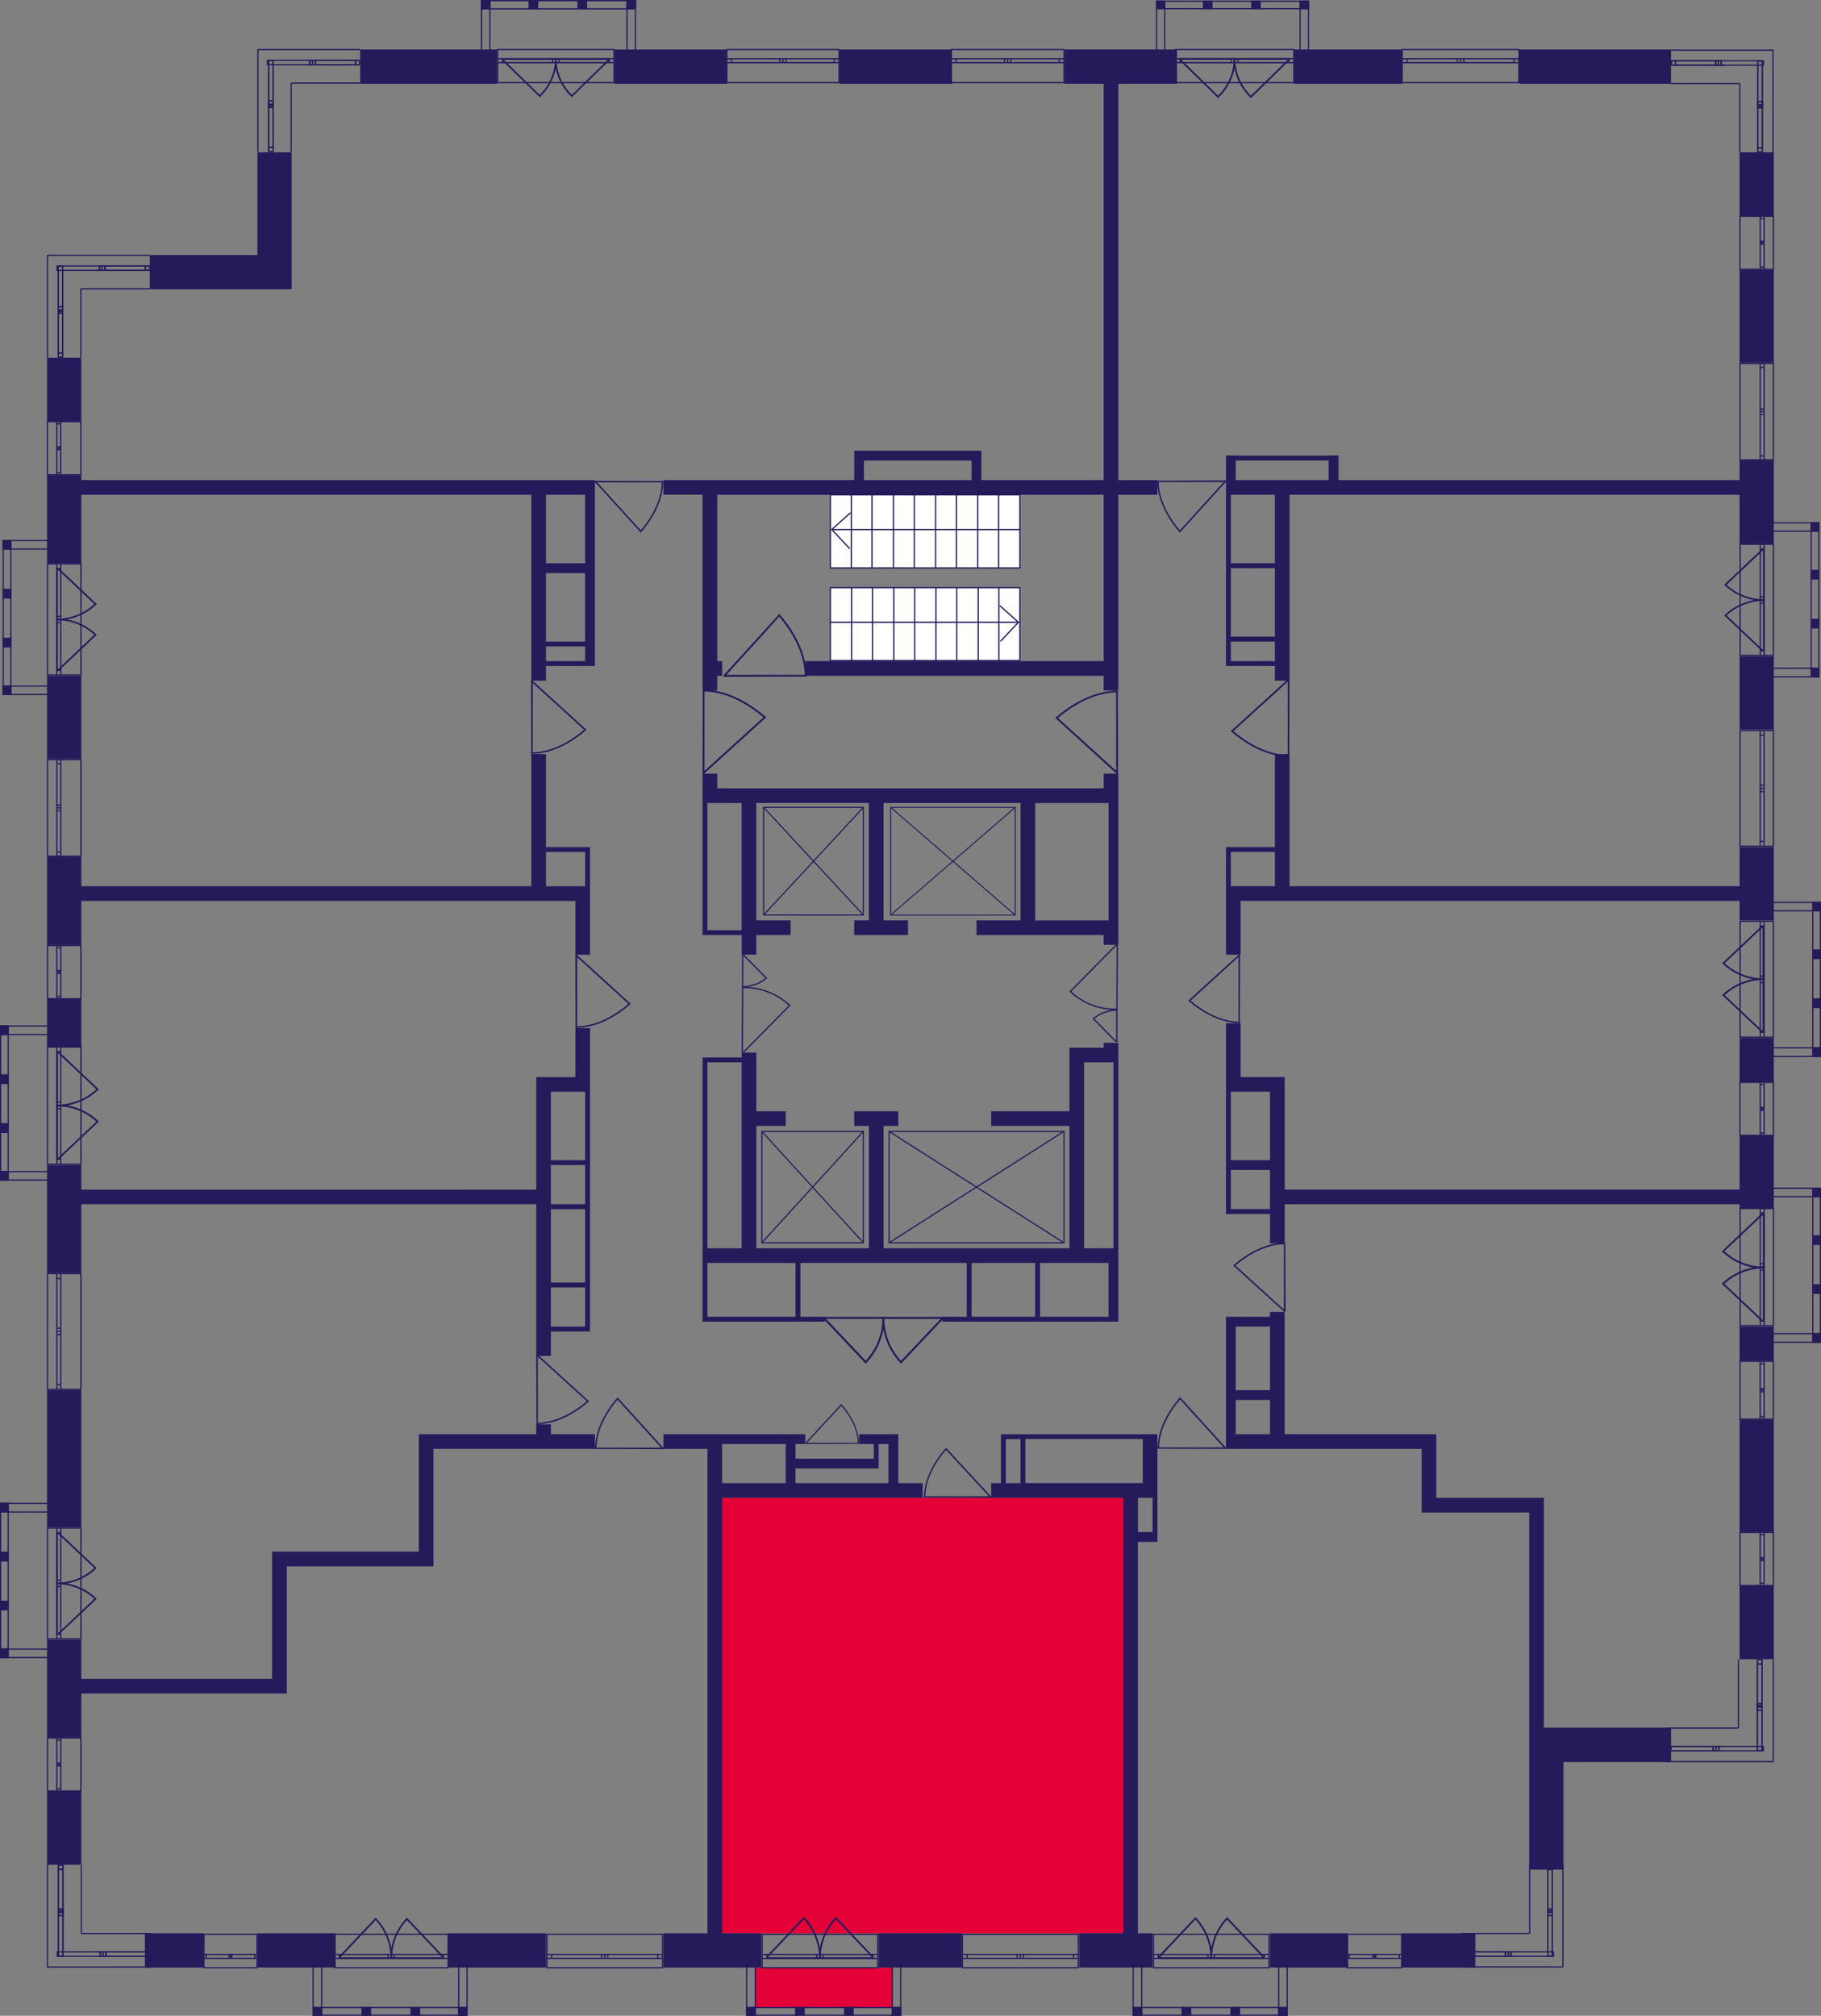 <?xml version="1.0" encoding="utf-8"?>
<!-- Generator: Adobe Illustrator 24.3.0, SVG Export Plug-In . SVG Version: 6.00 Build 0)  -->
<svg version="1.1" id="Слой_6" xmlns="http://www.w3.org/2000/svg" xmlns:xlink="http://www.w3.org/1999/xlink" x="0px" y="0px"
	 viewBox="0 0 361.44 400" style="enable-background:new 0 0 361.44 400;" xml:space="preserve">
<rect x="0" y="0" width="361.44" height="400" fill="#808080" stroke="none"/>
<rect x="141.38" y="297.22" style="fill:#E40138;" width="82.53" height="86.41"/>
<rect x="149.9" y="390.42" style="fill:#E40138;" width="27.22" height="7.99"/>
<g>
	<rect x="301.58" y="9.83" style="fill:#251B5B;" width="30.1" height="6.8"/>
	<rect x="256.92" y="9.83" style="fill:#251B5B;" width="21.36" height="6.8"/>
	<rect x="345.28" y="30.22" style="fill:#251B5B;" width="6.8" height="12.62"/>
	<rect x="345.28" y="53.52" style="fill:#251B5B;" width="6.8" height="18.45"/>
	<path style="fill:#251B5B;" d="M345.28,95.27h-79.61v-4.91h-1.94v0.05h-18.45v-0.05h-1.94v0.05v0.97v3.88v0.97v0.97v0.97v28.16
		v0.97v3.88v0.97h0.97h8.74v2.91h2.91V98.18h89.32v9.71h6.8V91.38h-6.8V95.27z M245.27,91.38h18.45v3.88h-18.45V91.38z
		 M244.3,112.74h8.74v13.59h-8.74V112.74z M244.3,131.19v-3.88h8.74v3.88H244.3z M253.04,111.77h-8.74V98.18h8.74V111.77z"/>
	<path style="fill:#251B5B;" d="M211.29,16.62h7.77v78.64h-24.27v-3.88v-1.94h-1.94h-21.36h-1.94v1.94v3.88h-37.87v2.91h7.77v38.84
		h2.91v-2.91h0.97v-2.91h-0.97V98.18h76.7v33.01h-59.23v2.91h59.23v2.91h2.91V98.18h7.77v-2.91h-7.77V16.62h11.65v-6.8h-22.33V16.62
		z M171.48,91.38h21.36v3.88h-21.36V91.38z"/>
	<rect x="166.63" y="9.83" style="fill:#251B5B;" width="22.33" height="6.8"/>
	<rect x="121.97" y="9.83" style="fill:#251B5B;" width="22.33" height="6.8"/>
	<rect x="71.48" y="9.83" style="fill:#251B5B;" width="27.19" height="6.8"/>
	<polygon style="fill:#251B5B;" points="54,57.4 57.89,57.4 57.89,30.22 51.09,30.22 51.09,50.61 29.73,50.61 29.73,57.4 
		51.09,57.4 	"/>
	<rect x="9.34" y="71" style="fill:#251B5B;" width="6.8" height="12.62"/>
	<path style="fill:#251B5B;" d="M16.14,94.3h-6.8v17.48h6.8V98.18h89.32v36.89h2.91v-2.91h7.77h1.94v-0.97V98.18v-0.97v-1.94H16.14
		V94.3z M116.14,127.31h-7.77v-13.59h7.77V127.31z M108.37,131.19v-2.91h7.77v2.91H108.37z M116.14,111.77h-7.77V98.18h7.77V111.77z
		"/>
	<rect x="9.34" y="134.1" style="fill:#251B5B;" width="6.8" height="16.51"/>
	<path style="fill:#251B5B;" d="M16.14,178.77h89.32h2.91h5.83v10.68h2.91v-10.68v-1.94v-0.97v-6.8v-0.97h-0.97h-7.77v-18.45h-2.91
		v26.21H16.14v-5.83h-6.8v17.48h6.8V178.77z M108.37,169.06h7.77v6.8h-7.77V169.06z"/>
	<rect x="9.34" y="198.18" style="fill:#251B5B;" width="6.8" height="9.71"/>
	<path style="fill:#251B5B;" d="M16.14,238.96h90.29v30.1h2.91v-4.85h6.8h0.97v-0.97v-7.77v-0.97v-14.56v-0.97v-22.33v-0.97v-11.65
		h-2.91v9.71h-7.77v0.97v1.94v19.42H16.14v-4.85h-6.8v21.36h6.8V238.96z M116.14,263.24h-6.8v-7.77h6.8V263.24z M116.14,254.5h-6.8
		v-14.56h6.8V254.5z M109.34,238.96v-7.77h6.8v7.77H109.34z M114.2,216.63h1.94v13.59h-6.8v-13.59H114.2z"/>
	<rect x="9.34" y="275.86" style="fill:#251B5B;" width="6.8" height="27.19"/>
	<polygon style="fill:#251B5B;" points="109.34,282.65 106.43,282.65 106.43,284.6 83.13,284.6 83.13,286.54 83.13,287.51 
		83.13,307.9 54,307.9 54,308.87 54,310.81 54,333.14 16.14,333.14 16.14,325.37 9.34,325.37 9.34,344.79 16.14,344.79 
		16.14,336.05 54,336.05 55.94,336.05 56.92,336.05 56.92,310.81 83.13,310.81 86.04,310.81 86.04,307.9 86.04,287.51 
		118.08,287.51 118.08,284.6 109.34,284.6 	"/>
	<rect x="9.34" y="355.47" style="fill:#251B5B;" width="6.8" height="14.56"/>
	<rect x="28.76" y="383.63" style="fill:#251B5B;" width="11.65" height="6.8"/>
	<rect x="51.09" y="383.63" style="fill:#251B5B;" width="15.53" height="6.8"/>
	<rect x="88.96" y="383.63" style="fill:#251B5B;" width="19.42" height="6.8"/>
	<path style="fill:#251B5B;" d="M143.33,297.22h39.81v-2.91h-4.85v-7.77v-0.97v-0.97h-7.77v1.94h2.91v2.91h-15.53v-2.91h1.94v-1.94
		h-16.51h-0.97h-10.68v2.91h8.74v96.12h-8.74v6.8h19.42v-6.8h-7.77V297.22z M174.4,291.39v-0.97v-0.97v-2.91h1.94v7.77h-18.45v-2.91
		H174.4z M143.33,286.54h12.62v7.77h-12.62v-6.8V286.54z"/>
	<rect x="174.4" y="383.63" style="fill:#251B5B;" width="16.51" height="6.8"/>
	<path style="fill:#251B5B;" d="M203.52,284.6h-0.97h-2.91h-0.97v0.97v8.74h-1.94v2.91h26.21v86.41h-8.74v6.8h14.56v-6.8h-2.91
		v-77.67h3.88v-0.97v-0.97v-6.8v-0.97v-1.94v-8.74v-0.97h-2.91H203.52z M199.64,285.57h2.91v8.74h-2.91V285.57z M228.77,304.01
		h-2.91v-6.8h2.91V304.01z M226.82,294.3h-23.3v-8.74h23.3V294.3z"/>
	<rect x="252.07" y="383.63" style="fill:#251B5B;" width="15.53" height="6.8"/>
	<rect x="278.28" y="383.63" style="fill:#251B5B;" width="14.56" height="6.8"/>
	<path style="fill:#251B5B;" d="M306.44,342.85v-45.63h-0.97h-1.94h-18.45V284.6h-0.97h-1.94h-27.19v-24.27h-2.91v0.97h-8.74v0.97
		v0.97v21.36v0.97v1.94h38.84v12.62h0.97h1.94h18.45v42.72v1.94v26.21h6.8v-21.36h21.36v-6.8h-21.36H306.44z M252.07,263.24v12.62
		h-6.8v-12.62H252.07z M245.27,277.8h6.8v6.8h-6.8V277.8z"/>
	<rect x="345.28" y="314.69" style="fill:#251B5B;" width="6.8" height="14.56"/>
	<rect x="345.28" y="281.68" style="fill:#251B5B;" width="6.8" height="22.33"/>
	<rect x="345.28" y="263.24" style="fill:#251B5B;" width="6.8" height="6.8"/>
	<path style="fill:#251B5B;" d="M345.28,236.05h-90.29v-22.33h-0.97h-1.94h-5.83v-10.68h-2.91v10.68v2.91v13.59v1.94v7.77v0.97h0.97
		h7.77v5.83h2.91v-7.77h90.29v0.97h6.8v-14.56h-6.8V236.05z M244.3,216.63h1.94h5.83v13.59h-7.77V216.63z M244.3,239.93v-7.77h7.77
		v7.77H244.3z"/>
	<rect x="345.28" y="205.95" style="fill:#251B5B;" width="6.8" height="8.74"/>
	<path style="fill:#251B5B;" d="M345.28,175.85h-89.32v-26.21h-2.91v18.45h-8.74h-0.97v0.97v6.8v0.97v12.62h2.91v-10.68h6.8h2.91
		h89.32v3.88h6.8v-14.56h-6.8V175.85z M246.24,175.85h-1.94v-6.8h8.74v6.8H246.24z"/>
	<rect x="345.28" y="130.22" style="fill:#251B5B;" width="6.8" height="14.56"/>
	<path style="fill:#251B5B;" d="M139.44,153.52v2.91v1.94v0.97v25.24v0.97h0.97h6.8v3.88h2.91v-3.88h6.8v-2.91h-6.8v-23.3h22.33
		v23.3h-2.91v2.91h10.68v-2.91h-4.85v-23.3h27.19v23.3h-8.74v2.91h8.74h2.91h13.59v1.94h0.97h1.94v-1.94v-1.94v-0.97v-23.3v-0.97
		v-0.97v-0.97v-2.91h-2.91v2.91h-76.7v-2.91H139.44z M220.03,182.65h-14.56v-23.3h14.56V182.65z M147.21,159.35v25.24h-6.8v-25.24
		h1.94H147.21z"/>
	<path style="fill:#251B5B;" d="M206.44,262.26h13.59h1.94v-0.97v-10.68v-0.97v-0.97v-0.97v-36.89v-0.97v-0.97v-0.97v-0.97h-2.91
		v0.97h-3.88h-1.94h-0.97v12.62h-15.53v2.91h15.53v24.27h-36.89v-24.27h2.91v-2.91h-8.74v2.91h2.91v24.27h-22.33v-24.27h5.83v-2.91
		h-5.83v-11.65h-2.91v0.97h-6.8h-0.97v0.97v36.89v1.94v0.97v10.68v0.97h0.97h17.48h0.97h4.85v-0.97h-4.85v-10.68h13.59h2.91h16.51
		v10.68h-4.85v0.97h4.85h0.97h12.62H206.44z M140.41,210.81h6.8v36.89h-6.8V210.81z M157.89,261.29h-17.48v-10.68h6.8h2.91h7.77
		V261.29z M215.17,223.43v-2.91v-9.71H221v36.89h-5.83V223.43z M215.17,250.61h4.85v10.68h-13.59v-10.68h5.83H215.17z
		 M192.84,261.29v-10.68h12.62v10.68H192.84z"/>
</g>
<g>
	
		<rect x="257.92" y="0.12" transform="matrix(-1 -2.716883e-07 2.716883e-07 -1 517.754 1.948)" style="fill:#251B5B;" width="1.92" height="1.71"/>
	
		<rect x="229.45" y="0.12" transform="matrix(-1 -2.764832e-07 2.764832e-07 -1 460.776 1.948)" style="fill:#251B5B;" width="1.88" height="1.71"/>
	
		<rect x="238.75" y="0.12" transform="matrix(-1 -2.716915e-07 2.716915e-07 -1 479.423 1.948)" style="fill:#251B5B;" width="1.92" height="1.71"/>
	
		<rect x="248.34" y="0.12" transform="matrix(-1 -2.716884e-07 2.716884e-07 -1 498.589 1.948)" style="fill:#251B5B;" width="1.92" height="1.71"/>
	<g>
		<path style="fill:#251B5B;" d="M259.6,0.36v10.31h-1.44l0-10.31H259.6 M259.84,0.12h-1.92l0,10.78h1.92V0.12L259.84,0.12z"/>
	</g>
	<g>
		<path style="fill:#251B5B;" d="M231.08,0.36v10.31h-1.41V0.36H231.08 M231.31,0.12h-1.88V10.9h1.88V0.12L231.31,0.12z"/>
	</g>
	<g>
		<path style="fill:#251B5B;" d="M259.6,0.36v1.23h-29.91V0.36H259.6 M259.84,0.12h-30.39v1.71h30.39V0.12L259.84,0.12z"/>
	</g>
</g>
<g>
	
		<rect x="124.31" y="0" transform="matrix(-1 -2.952610e-07 2.952610e-07 -1 250.56 1.883)" style="fill:#251B5B;" width="1.94" height="1.88"/>
	
		<rect x="95.46" y="0" transform="matrix(-1 -3.004722e-07 3.004722e-07 -1 192.831 1.883)" style="fill:#251B5B;" width="1.91" height="1.88"/>
	
		<rect x="104.89" y="0" transform="matrix(-1 -2.952654e-07 2.952654e-07 -1 211.724 1.883)" style="fill:#251B5B;" width="1.94" height="1.88"/>
	
		<rect x="114.6" y="0" transform="matrix(-1 -2.952612e-07 2.952612e-07 -1 231.142 1.883)" style="fill:#251B5B;" width="1.94" height="1.88"/>
	<g>
		<path style="fill:#251B5B;" d="M126,0.25l0,11.37h-1.44V0.25H126 M126.25,0h-1.94v11.87h1.94L126.25,0L126.25,0z"/>
	</g>
	<g>
		<path style="fill:#251B5B;" d="M97.1,0.25v11.37h-1.4l0-11.37H97.1 M97.35,0h-1.91l0,11.87h1.91V0L97.35,0z"/>
	</g>
	<g>
		<path style="fill:#251B5B;" d="M126,0.25v1.38H95.71V0.25H126 M126.25,0H95.46v1.88h30.79V0L126.25,0z"/>
	</g>
</g>
<g>
	
		<rect x="0.42" y="107.22" transform="matrix(-2.745776e-07 1 -1 -2.745776e-07 109.492 106.707)" style="fill:#251B5B;" width="1.94" height="1.75"/>
	
		<rect x="0.44" y="136.09" transform="matrix(-2.794239e-07 1 -1 -2.794239e-07 138.357 135.572)" style="fill:#251B5B;" width="1.91" height="1.75"/>
	
		<rect x="0.42" y="126.64" transform="matrix(-2.745817e-07 1 -1 -2.745817e-07 128.91 126.126)" style="fill:#251B5B;" width="1.94" height="1.75"/>
	
		<rect x="0.42" y="116.93" transform="matrix(-2.745776e-07 1 -1 -2.745776e-07 119.201 116.417)" style="fill:#251B5B;" width="1.94" height="1.75"/>
	<g>
		<path style="fill:#251B5B;" d="M11.31,107.37v1.46H0.76v-1.46H11.31 M11.56,107.13H0.52v1.94h11.04V107.13L11.56,107.13z"/>
	</g>
	<g>
		<path style="fill:#251B5B;" d="M11.31,136.27v1.42H0.76v-1.42H11.31 M11.56,136.03H0.52v1.91h11.04V136.03L11.56,136.03z"/>
	</g>
	<g>
		<path style="fill:#251B5B;" d="M2.02,107.37l0,30.3H0.76v-30.3H2.02 M2.27,107.13H0.52l0,30.79h1.75L2.27,107.13L2.27,107.13z"/>
	</g>
</g>
<g>
	
		<rect x="-0.1" y="203.56" transform="matrix(-2.745776e-07 1 -1 -2.745776e-07 205.314 203.563)" style="fill:#251B5B;" width="1.94" height="1.75"/>
	
		<rect x="-0.08" y="232.43" transform="matrix(-2.794239e-07 1 -1 -2.794239e-07 234.179 232.428)" style="fill:#251B5B;" width="1.91" height="1.75"/>
	
		<rect x="-0.1" y="222.98" transform="matrix(-2.745813e-07 1 -1 -2.745813e-07 224.732 222.982)" style="fill:#251B5B;" width="1.94" height="1.75"/>
	
		<rect x="-0.1" y="213.27" transform="matrix(-2.745776e-07 1 -1 -2.745776e-07 215.023 213.273)" style="fill:#251B5B;" width="1.94" height="1.75"/>
	<g>
		<path style="fill:#251B5B;" d="M10.8,203.71v1.46H0.24v-1.46H10.8 M11.04,203.47H0v1.94h11.04V203.47L11.04,203.47z"/>
	</g>
	<g>
		<path style="fill:#251B5B;" d="M10.8,232.61v1.42H0.24v-1.42H10.8 M11.04,232.37H0v1.91h11.04V232.37L11.04,232.37z"/>
	</g>
	<g>
		<path style="fill:#251B5B;" d="M1.51,203.71v30.3H0.24v-30.3H1.51 M1.75,203.47H0l0,30.79h1.75L1.75,203.47L1.75,203.47z"/>
	</g>
</g>
<g>
	
		<rect x="-0.1" y="298.31" transform="matrix(-2.745776e-07 1 -1 -2.745776e-07 300.056 298.305)" style="fill:#251B5B;" width="1.94" height="1.75"/>
	
		<rect x="-0.08" y="327.17" transform="matrix(-2.794239e-07 1 -1 -2.794239e-07 328.921 327.17)" style="fill:#251B5B;" width="1.91" height="1.75"/>
	
		<rect x="-0.1" y="317.72" transform="matrix(-2.745813e-07 1 -1 -2.745813e-07 319.474 317.724)" style="fill:#251B5B;" width="1.94" height="1.75"/>
	
		<rect x="-0.1" y="308.01" transform="matrix(-2.745776e-07 1 -1 -2.745776e-07 309.765 308.014)" style="fill:#251B5B;" width="1.94" height="1.75"/>
	<g>
		<path style="fill:#251B5B;" d="M10.8,298.45v1.46H0.24v-1.46H10.8 M11.04,298.21H0v1.94h11.04V298.21L11.04,298.21z"/>
	</g>
	<g>
		<path style="fill:#251B5B;" d="M10.8,327.35v1.42H0.24v-1.42H10.8 M11.04,327.11H0v1.91h11.04V327.11L11.04,327.11z"/>
	</g>
	<g>
		<path style="fill:#251B5B;" d="M1.51,298.45v30.3H0.24v-30.3H1.51 M1.75,298.21H0L0,329h1.75L1.75,298.21L1.75,298.21z"/>
	</g>
</g>
<g>
	<rect x="62.03" y="398.25" style="fill:#251B5B;" width="1.94" height="1.75"/>
	<rect x="90.91" y="398.25" style="fill:#251B5B;" width="1.91" height="1.75"/>
	<rect x="81.45" y="398.25" style="fill:#251B5B;" width="1.94" height="1.75"/>
	<rect x="71.74" y="398.25" style="fill:#251B5B;" width="1.94" height="1.75"/>
	<g>
		<path style="fill:#251B5B;" d="M63.73,389.2v10.55h-1.46V389.2H63.73 M63.97,388.96h-1.94l0,11.04h1.94V388.96L63.97,388.96z"/>
	</g>
	<g>
		<path style="fill:#251B5B;" d="M92.59,389.2v10.55h-1.42V389.2H92.59 M92.83,388.96h-1.91V400h1.91V388.96L92.83,388.96z"/>
	</g>
	<g>
		<path style="fill:#251B5B;" d="M62.27,398.49l30.3,0v1.27h-30.3V398.49 M62.03,398.25l0,1.75h30.79v-1.75L62.03,398.25
			L62.03,398.25z"/>
	</g>
</g>
<g>
	<rect x="148.09" y="398.25" style="fill:#251B5B;" width="1.94" height="1.75"/>
	<rect x="176.97" y="398.25" style="fill:#251B5B;" width="1.91" height="1.75"/>
	<rect x="167.51" y="398.25" style="fill:#251B5B;" width="1.94" height="1.75"/>
	<rect x="157.8" y="398.25" style="fill:#251B5B;" width="1.94" height="1.75"/>
	<g>
		<path style="fill:#251B5B;" d="M149.79,389.2v10.55h-1.46l0-10.55H149.79 M150.03,388.96h-1.94l0,11.04h1.94V388.96L150.03,388.96
			z"/>
	</g>
	<g>
		<path style="fill:#251B5B;" d="M178.66,389.2v10.55h-1.42V389.2H178.66 M178.9,388.96h-1.91V400h1.91V388.96L178.9,388.96z"/>
	</g>
	<g>
		<path style="fill:#251B5B;" d="M148.34,398.49l30.3,0v1.27h-30.3V398.49 M148.09,398.25V400h30.79v-1.75L148.09,398.25
			L148.09,398.25z"/>
	</g>
</g>
<g>
	<rect x="224.79" y="398.25" style="fill:#251B5B;" width="1.94" height="1.75"/>
	<rect x="253.68" y="398.25" style="fill:#251B5B;" width="1.91" height="1.75"/>
	<rect x="244.21" y="398.25" style="fill:#251B5B;" width="1.94" height="1.75"/>
	<rect x="234.5" y="398.25" style="fill:#251B5B;" width="1.94" height="1.75"/>
	<g>
		<path style="fill:#251B5B;" d="M226.49,389.2v10.55h-1.46V389.2H226.49 M226.74,388.96h-1.94V400h1.94V388.96L226.74,388.96z"/>
	</g>
	<g>
		<path style="fill:#251B5B;" d="M255.36,389.2v10.55h-1.42V389.2H255.36 M255.6,388.96h-1.91V400h1.91V388.96L255.6,388.96z"/>
	</g>
	<g>
		<path style="fill:#251B5B;" d="M225.04,398.49l30.3,0v1.27h-30.3V398.49 M224.79,398.25V400h30.79v-1.75L224.79,398.25
			L224.79,398.25z"/>
	</g>
</g>
<g>
	
		<rect x="359.6" y="264.62" transform="matrix(2.745776e-07 -1 1 2.745776e-07 95.069 626.068)" style="fill:#251B5B;" width="1.94" height="1.75"/>
	
		<rect x="359.61" y="235.76" transform="matrix(2.794239e-07 -1 1 2.794239e-07 123.933 597.203)" style="fill:#251B5B;" width="1.91" height="1.75"/>
	
		<rect x="359.6" y="245.21" transform="matrix(2.745817e-07 -1 1 2.745817e-07 114.487 606.65)" style="fill:#251B5B;" width="1.94" height="1.75"/>
	
		<rect x="359.6" y="254.92" transform="matrix(2.745776e-07 -1 1 2.745776e-07 104.778 616.359)" style="fill:#251B5B;" width="1.94" height="1.75"/>
	<g>
		<path style="fill:#251B5B;" d="M361.2,264.77v1.46l-10.55,0v-1.46H361.2 M361.44,264.53H350.4v1.94l11.04,0V264.53L361.44,264.53z
			"/>
	</g>
	<g>
		<path style="fill:#251B5B;" d="M361.2,235.91l0,1.42h-10.55v-1.42H361.2 M361.44,235.66H350.4v1.91h11.04L361.44,235.66
			L361.44,235.66z"/>
	</g>
	<g>
		<path style="fill:#251B5B;" d="M361.2,235.92l0,30.3h-1.27v-30.3H361.2 M361.44,235.68h-1.75v30.79h1.75L361.44,235.68
			L361.44,235.68z"/>
	</g>
</g>
<g>
	
		<rect x="359.6" y="207.9" transform="matrix(2.745776e-07 -1 1 2.745776e-07 151.789 569.348)" style="fill:#251B5B;" width="1.94" height="1.75"/>
	
		<rect x="359.61" y="179.04" transform="matrix(2.794239e-07 -1 1 2.794239e-07 180.653 540.484)" style="fill:#251B5B;" width="1.91" height="1.75"/>
	
		<rect x="359.6" y="188.49" transform="matrix(2.745817e-07 -1 1 2.745817e-07 171.207 549.93)" style="fill:#251B5B;" width="1.94" height="1.75"/>
	
		<rect x="359.6" y="198.2" transform="matrix(2.745776e-07 -1 1 2.745776e-07 161.498 559.639)" style="fill:#251B5B;" width="1.94" height="1.75"/>
	<g>
		<path style="fill:#251B5B;" d="M361.2,208.05v1.46h-10.55v-1.46H361.2 M361.44,207.81H350.4v1.94h11.04V207.81L361.44,207.81z"/>
	</g>
	<g>
		<path style="fill:#251B5B;" d="M361.2,179.19l0,1.42h-10.55v-1.42H361.2 M361.44,178.94H350.4v1.91h11.04L361.44,178.94
			L361.44,178.94z"/>
	</g>
	<g>
		<path style="fill:#251B5B;" d="M361.2,179.2l0,30.3h-1.27v-30.3H361.2 M361.44,178.96h-1.75v30.79h1.75L361.44,178.96
			L361.44,178.96z"/>
	</g>
</g>
<g>
	
		<rect x="359.28" y="132.58" transform="matrix(2.745776e-07 -1 1 2.745776e-07 226.799 493.711)" style="fill:#251B5B;" width="1.94" height="1.75"/>
	
		<rect x="359.3" y="103.72" transform="matrix(2.794239e-07 -1 1 2.794239e-07 255.664 464.847)" style="fill:#251B5B;" width="1.91" height="1.75"/>
	
		<rect x="359.28" y="113.16" transform="matrix(2.745817e-07 -1 1 2.745817e-07 246.217 474.293)" style="fill:#251B5B;" width="1.94" height="1.75"/>
	
		<rect x="359.28" y="122.87" transform="matrix(2.745776e-07 -1 1 2.745776e-07 236.508 484.002)" style="fill:#251B5B;" width="1.94" height="1.75"/>
	<g>
		<path style="fill:#251B5B;" d="M360.89,132.73v1.46h-10.55v-1.46H360.89 M361.13,132.49h-11.04v1.94h11.04V132.49L361.13,132.49z"
			/>
	</g>
	<g>
		<path style="fill:#251B5B;" d="M360.89,103.86v1.42h-10.55v-1.42H360.89 M361.13,103.62h-11.04v1.91h11.04V103.62L361.13,103.62z"
			/>
	</g>
	<g>
		<path style="fill:#251B5B;" d="M360.89,103.88v30.3h-1.27v-30.3H360.89 M361.13,103.64h-1.75v30.79h1.75V103.64L361.13,103.64z"/>
	</g>
</g>
<g>
	<path style="fill:none;stroke:#251B5B;stroke-width:0.243;stroke-miterlimit:10;" d="M301.47,9.83l-23.15,0v6.56h23.15V9.83z
		 M278.32,9.83l23.15,0 M278.32,16.4h23.15 M278.32,11.67h0.96v0.77h-0.96V11.67z M289.9,12.43h-0.64v-0.77h0.64V12.43z
		 M279.28,11.67h9.98v0.77l-9.98,0V11.67z M289.9,11.67h0.65v0.77h-0.65V11.67z M301.47,12.43h-0.96v-0.77h0.96V12.43z
		 M290.55,11.67l9.96,0v0.77h-9.96V11.67z M278.32,11.67h0.96 M279.28,11.67v0.77 M279.28,12.43h-0.96 M289.9,12.43h-0.64
		 M289.26,12.43v-0.77 M289.26,11.67h0.64 M279.28,11.67h9.98 M289.26,12.43l-9.98,0 M289.9,11.67h0.65 M290.55,11.67v0.77
		 M290.55,12.43h-0.65 M301.47,12.43h-0.96 M300.51,12.43v-0.77 M300.51,11.67h0.96 M290.55,11.67l9.96,0 M300.51,12.43h-9.96"/>
</g>
<g>
	<path style="fill:none;stroke:#251B5B;stroke-width:0.243;stroke-miterlimit:10;" d="M256.81,9.83h-23.56v6.56l23.56,0V9.83z
		 M233.25,9.83h23.56 M233.25,16.4l23.56,0 M233.25,11.67h0.98v0.77h-0.98V11.67z M245.04,12.43h-0.65v-0.77h0.65V12.43z
		 M234.23,11.67h10.16v0.77h-10.16V11.67z M245.04,11.67h0.66v0.77h-0.66V11.67z M256.81,12.43h-0.98v-0.77h0.98V12.43z
		 M245.7,11.67l10.13,0v0.77l-10.13,0V11.67z M233.25,11.67h0.98 M234.23,11.67v0.77 M234.23,12.43h-0.98 M245.04,12.43h-0.65
		 M244.39,12.43v-0.77 M244.39,11.67h0.65 M234.23,11.67h10.16 M244.39,12.43h-10.16 M245.04,11.67h0.66 M245.7,11.67v0.77
		 M245.7,12.43h-0.66 M256.81,12.43h-0.98 M255.83,12.43v-0.77 M255.83,11.67h0.98 M245.7,11.67l10.13,0 M255.83,12.43l-10.13,0"/>
</g>
<g>
	<path style="fill:none;stroke:#251B5B;stroke-width:0.243;stroke-miterlimit:10;" d="M211.18,9.83l-22.35,0v6.56l22.35,0V9.83z
		 M188.84,9.83l22.35,0 M188.84,16.4l22.35,0 M188.84,11.67h0.93v0.77h-0.93V11.67z M200.02,12.43l-0.62,0v-0.77h0.62V12.43z
		 M189.76,11.67h9.63v0.77h-9.63V11.67z M200.02,11.67h0.62v0.77h-0.62V11.67z M211.18,12.43h-0.93v-0.77h0.93V12.43z M200.64,11.67
		l9.61,0v0.77h-9.61V11.67z M188.84,11.67h0.93 M189.76,11.67v0.77 M189.76,12.43h-0.93 M200.02,12.43l-0.62,0 M199.4,12.43v-0.77
		 M199.4,11.67h0.62 M189.76,11.67h9.63 M199.4,12.43h-9.63 M200.02,11.67h0.62 M200.64,11.67v0.77 M200.64,12.43h-0.62
		 M211.18,12.43h-0.93 M210.25,12.43v-0.77 M210.25,11.67h0.93 M200.64,11.67l9.61,0 M210.25,12.43h-9.61"/>
</g>
<g>
	<path style="fill:none;stroke:#251B5B;stroke-width:0.243;stroke-miterlimit:10;" d="M166.52,9.83l-22.25,0v6.56l22.25,0V9.83z
		 M144.27,9.83l22.25,0 M144.27,16.4l22.25,0 M144.27,11.67h0.92v0.77h-0.92V11.67z M155.4,12.43h-0.61v-0.77h0.61V12.43z
		 M145.19,11.67l9.59,0v0.77l-9.59,0V11.67z M155.4,11.67h0.62v0.77h-0.62V11.67z M166.52,12.43h-0.92v-0.77h0.92V12.43z
		 M156.02,11.67h9.57v0.77h-9.57V11.67z M144.27,11.67h0.92 M145.19,11.67v0.77 M145.19,12.43h-0.92 M155.4,12.43h-0.61
		 M154.79,12.43v-0.77 M154.79,11.67h0.61 M145.19,11.67l9.59,0 M154.79,12.43l-9.59,0 M155.4,11.67h0.62 M156.02,11.67v0.77
		 M156.02,12.43h-0.62 M166.52,12.43h-0.92 M165.59,12.43v-0.77 M165.59,11.67h0.92 M156.02,11.67h9.57 M165.59,12.43h-9.57"/>
</g>
<g>
	<path style="fill:none;stroke:#251B5B;stroke-width:0.243;stroke-miterlimit:10;" d="M121.85,9.83l-23.07,0v6.56h23.07V9.83z
		 M98.78,9.83l23.07,0 M98.78,16.4h23.07 M98.78,11.67h0.96v0.77h-0.96V11.67z M110.32,12.43h-0.64v-0.77h0.64V12.43z M99.74,11.67
		h9.95v0.77l-9.95,0V11.67z M110.32,11.67h0.64v0.77h-0.64V11.67z M121.85,12.43h-0.96v-0.77h0.96V12.43z M110.97,11.67l9.93,0v0.77
		h-9.93V11.67z M98.78,11.67h0.96 M99.74,11.67v0.77 M99.74,12.43h-0.96 M110.32,12.43h-0.64 M109.68,12.43v-0.77 M109.68,11.67
		h0.64 M99.74,11.67h9.95 M109.68,12.43l-9.95,0 M110.32,11.67h0.64 M110.97,11.67v0.77 M110.97,12.43h-0.64 M121.85,12.43h-0.96
		 M120.89,12.43v-0.77 M120.89,11.67h0.96 M110.97,11.67l9.93,0 M120.89,12.43h-9.93"/>
</g>
<g>
	<path style="fill:none;stroke:#251B5B;stroke-width:0.243;stroke-miterlimit:10;" d="M9.42,83.67l0,10.55h6.64l0-10.55H9.42z
		 M9.42,94.22l0-10.55 M16.06,94.22l0-10.55 M11.27,94.22v-0.44h0.77v0.44H11.27z M12.05,88.94v0.29h-0.77v-0.29H12.05z
		 M11.27,93.78l0-4.55h0.77l0,4.55H11.27z M11.27,88.94v-0.29h0.77v0.29H11.27z M12.05,83.67v0.44h-0.77v-0.44H12.05z M11.27,88.64
		l0-4.54h0.77l0,4.54H11.27z M11.27,94.22v-0.44 M11.27,93.78h0.77 M12.05,93.78v0.44 M12.05,88.94v0.29 M12.05,89.23h-0.77
		 M11.27,89.23v-0.29 M11.27,93.78l0-4.55 M12.05,89.23l0,4.55 M11.27,88.94v-0.29 M11.27,88.64h0.77 M12.05,88.64v0.29
		 M12.05,83.67v0.44 M12.05,84.11h-0.77 M11.27,84.11v-0.44 M11.27,88.64l0-4.54 M12.05,84.11l0,4.54"/>
</g>
<g>
	<path style="fill:none;stroke:#251B5B;stroke-width:0.243;stroke-miterlimit:10;" d="M9.44,111.91l0,22.03h6.64l0-22.03H9.44z
		 M9.44,133.94l0-22.03 M16.07,133.94l0-22.03 M11.29,133.94v-0.92h0.77l0,0.92H11.29z M12.06,122.92v0.61h-0.77v-0.61H12.06z
		 M11.29,133.02l0-9.5h0.77l0,9.5H11.29z M11.29,122.92v-0.61h0.77v0.61H11.29z M12.06,111.91v0.92h-0.77v-0.92H12.06z M11.29,122.3
		l0-9.48h0.77l0,9.48H11.29z M11.29,133.94v-0.92 M11.29,133.02h0.77 M12.06,133.02l0,0.92 M12.06,122.92v0.61 M12.06,123.53h-0.77
		 M11.29,123.53v-0.61 M11.29,133.02l0-9.5 M12.06,123.53l0,9.5 M11.29,122.92v-0.61 M11.29,122.3h0.77 M12.06,122.3v0.61
		 M12.06,111.91v0.92 M12.06,112.83h-0.77 M11.29,112.83v-0.92 M11.29,122.3l0-9.48 M12.06,112.83l0,9.48"/>
</g>
<g>
	<path style="fill:none;stroke:#251B5B;stroke-width:0.243;stroke-miterlimit:10;" d="M9.44,150.73l0,19.16h6.64l0-19.16H9.44z
		 M9.44,169.88l0-19.16 M16.07,169.88l0-19.16 M11.29,169.88v-0.8h0.77l0,0.8H11.29z M12.06,160.3l0,0.53h-0.77v-0.53H12.06z
		 M11.29,169.09l0-8.26h0.77l0,8.26H11.29z M11.29,160.3v-0.53h0.77v0.53H11.29z M12.06,150.73v0.8h-0.77v-0.8H12.06z M11.29,159.76
		l0-8.24h0.77l0,8.24H11.29z M11.29,169.88v-0.8 M11.29,169.09h0.77 M12.06,169.09l0,0.8 M12.06,160.3l0,0.53 M12.06,160.83h-0.77
		 M11.29,160.83v-0.53 M11.29,169.09l0-8.26 M12.06,160.83l0,8.26 M11.29,160.3v-0.53 M11.29,159.76h0.77 M12.06,159.76v0.53
		 M12.06,150.73v0.8 M12.06,151.52h-0.77 M11.29,151.52v-0.8 M11.29,159.76l0-8.24 M12.06,151.52l0,8.24"/>
</g>
<g>
	<path style="fill:none;stroke:#251B5B;stroke-width:0.243;stroke-miterlimit:10;" d="M9.44,187.62l0,10.55h6.64l0-10.55H9.44z
		 M9.44,198.16l0-10.55 M16.07,198.16l0-10.55 M11.29,198.16l0-0.44h0.77v0.44H11.29z M12.06,192.89v0.29h-0.77l0-0.29H12.06z
		 M11.29,197.73l0-4.55h0.77l0,4.55H11.29z M11.29,192.89v-0.29l0.77,0l0,0.29H11.29z M12.06,187.62l0,0.44h-0.77l0-0.44H12.06z
		 M11.29,192.59l0-4.54h0.77l0,4.54L11.29,192.59z M11.29,198.16l0-0.44 M11.29,197.73h0.77 M12.06,197.73v0.44 M12.06,192.89v0.29
		 M12.06,193.18h-0.77 M11.29,193.18l0-0.29 M11.29,197.73l0-4.55 M12.06,193.18l0,4.55 M11.29,192.89v-0.29 M11.29,192.59l0.77,0
		 M12.06,192.59l0,0.29 M12.06,187.62l0,0.44 M12.06,188.06h-0.77 M11.29,188.06l0-0.44 M11.29,192.59l0-4.54 M12.06,188.06l0,4.54"
		/>
</g>
<g>
	<path style="fill:none;stroke:#251B5B;stroke-width:0.243;stroke-miterlimit:10;" d="M9.44,207.7l0,23.32h6.64l0-23.32L9.44,207.7
		z M9.44,231.02l0-23.32 M16.07,231.02l0-23.32 M11.29,231.02l0-0.97h0.77l0,0.97H11.29z M12.06,219.35v0.64h-0.77l0-0.64H12.06z
		 M11.29,230.05l0-10.06h0.77l0,10.06H11.29z M11.29,219.35v-0.65h0.77l0,0.65H11.29z M12.06,207.7l0,0.97h-0.77v-0.97L12.06,207.7z
		 M11.29,218.7l0-10.03h0.77l0,10.03H11.29z M11.29,231.02l0-0.97 M11.29,230.05h0.77 M12.06,230.05l0,0.97 M12.06,219.35v0.64
		 M12.06,219.99h-0.77 M11.29,219.99l0-0.64 M11.29,230.05l0-10.06 M12.06,219.99l0,10.06 M11.29,219.35v-0.65 M11.29,218.7h0.77
		 M12.06,218.7l0,0.65 M12.06,207.7l0,0.97 M12.06,208.67h-0.77 M11.29,208.67v-0.97 M11.29,218.7l0-10.03 M12.06,208.67l0,10.03"/>
</g>
<g>
	<path style="fill:none;stroke:#251B5B;stroke-width:0.243;stroke-miterlimit:10;" d="M9.44,252.73l0,22.96h6.64l0-22.96H9.44z
		 M9.44,275.69l0-22.96 M16.07,275.69l0-22.96 M11.29,275.69v-0.95h0.77v0.95H11.29z M12.06,264.2v0.63h-0.77v-0.63H12.06z
		 M11.29,274.73l0-9.9h0.77l0,9.9H11.29z M11.29,264.2v-0.64h0.77v0.64H11.29z M12.06,252.73v0.95h-0.77v-0.95H12.06z M11.29,263.56
		l0-9.88h0.77l0,9.88H11.29z M11.29,275.69v-0.95 M11.29,274.73h0.77 M12.06,274.73v0.95 M12.06,264.2v0.63 M12.06,264.83h-0.77
		 M11.29,264.83v-0.63 M11.29,274.73l0-9.9 M12.06,264.83l0,9.9 M11.29,264.2v-0.64 M11.29,263.56h0.77 M12.06,263.56v0.64
		 M12.06,252.73v0.95 M12.06,253.68h-0.77 M11.29,253.68v-0.95 M11.29,263.56l0-9.88 M12.06,253.68l0,9.88"/>
</g>
<g>
	<path style="fill:none;stroke:#251B5B;stroke-width:0.243;stroke-miterlimit:10;" d="M9.44,303.21l0,21.99h6.64l0-21.99H9.44z
		 M9.44,325.2l0-21.99 M16.07,325.2l0-21.99 M11.29,325.2v-0.91h0.77v0.91H11.29z M12.06,314.2v0.61h-0.77v-0.61H12.06z
		 M11.29,324.29l0-9.48h0.77l0,9.48H11.29z M11.29,314.2v-0.61h0.77v0.61H11.29z M12.06,303.21v0.91h-0.77v-0.91H12.06z
		 M11.29,313.59l0-9.46h0.77l0,9.46H11.29z M11.29,325.2v-0.91 M11.29,324.29h0.77 M12.06,324.29v0.91 M12.06,314.2v0.61
		 M12.06,314.81h-0.77 M11.29,314.81v-0.61 M11.29,324.29l0-9.48 M12.06,314.81l0,9.48 M11.29,314.2v-0.61 M11.29,313.59h0.77
		 M12.06,313.59v0.61 M12.06,303.21v0.91 M12.06,304.12h-0.77 M11.29,304.12v-0.91 M11.29,313.59l0-9.46 M12.06,304.12l0,9.46"/>
</g>
<g>
	<path style="fill:none;stroke:#251B5B;stroke-width:0.243;stroke-miterlimit:10;" d="M9.44,344.87l0,10.52h6.64l0-10.52H9.44z
		 M9.44,355.39l0-10.52 M16.07,355.39l0-10.52 M11.29,355.39l0-0.44h0.77l0,0.44H11.29z M12.06,350.13l0,0.29h-0.77l0-0.29H12.06z
		 M11.29,354.95l0-4.54h0.77l0,4.54H11.29z M11.29,350.13v-0.29h0.77v0.29H11.29z M12.06,344.87l0,0.44h-0.77v-0.44H12.06z
		 M11.29,349.83l0-4.53h0.77l0,4.53H11.29z M11.29,355.39l0-0.44 M11.29,354.95h0.77 M12.06,354.95l0,0.44 M12.06,350.13l0,0.29
		 M12.06,350.42h-0.77 M11.29,350.42l0-0.29 M11.29,354.95l0-4.54 M12.06,350.42l0,4.54 M11.29,350.13v-0.29 M11.29,349.83h0.77
		 M12.06,349.83v0.29 M12.06,344.87l0,0.44 M12.06,345.31h-0.77 M11.29,345.31v-0.44 M11.29,349.83l0-4.53 M12.06,345.31l0,4.53"/>
</g>
<g>
	<path style="fill:none;stroke:#251B5B;stroke-width:0.243;stroke-miterlimit:10;" d="M40.49,390.46l10.52,0l0-6.64H40.49
		L40.49,390.46z M51.01,390.46l-10.52,0 M51.01,383.82H40.49 M51.01,388.6h-0.44v-0.77h0.44L51.01,388.6z M45.75,387.83h0.29v0.77
		h-0.29V387.83z M50.57,388.6h-4.53v-0.77h4.53V388.6z M45.75,388.6h-0.29v-0.77h0.29V388.6z M40.49,387.83h0.44v0.77h-0.44V387.83z
		 M45.45,388.6l-4.52,0v-0.77l4.52,0V388.6z M51.01,388.6h-0.44 M50.57,388.6v-0.77 M50.57,387.83h0.44 M45.75,387.83h0.29
		 M46.04,387.83v0.77 M46.04,388.6h-0.29 M50.57,388.6h-4.53 M46.04,387.83h4.53 M45.75,388.6h-0.29 M45.45,388.6v-0.77
		 M45.45,387.83h0.29 M40.49,387.83h0.44 M40.93,387.83v0.77 M40.93,388.6h-0.44 M45.45,388.6l-4.52,0 M40.93,387.83l4.52,0"/>
</g>
<g>
	<path style="fill:none;stroke:#251B5B;stroke-width:0.243;stroke-miterlimit:10;" d="M66.42,390.46l22.52,0l0-6.64l-22.52,0
		L66.42,390.46z M88.93,390.46l-22.52,0 M88.93,383.82l-22.52,0 M88.93,388.6H88v-0.77h0.94V388.6z M77.67,387.83h0.62v0.77h-0.62
		V387.83z M88,388.6h-9.71v-0.77H88V388.6z M77.67,388.6h-0.63v-0.77h0.63V388.6z M66.42,387.83h0.94v0.77h-0.94L66.42,387.83z
		 M77.04,388.6h-9.69v-0.77h9.69V388.6z M88.93,388.6H88 M88,388.6v-0.77 M88,387.83h0.94 M77.67,387.83h0.62 M78.29,387.83v0.77
		 M78.29,388.6h-0.62 M88,388.6h-9.71 M78.29,387.83H88 M77.67,388.6h-0.63 M77.04,388.6v-0.77 M77.04,387.83h0.63 M66.42,387.83
		h0.94 M67.35,387.83v0.77 M67.35,388.6h-0.94 M77.04,388.6h-9.69 M67.35,387.83h9.69"/>
</g>
<g>
	<path style="fill:none;stroke:#251B5B;stroke-width:0.243;stroke-miterlimit:10;" d="M108.55,390.46l22.96,0l0-6.64l-22.96,0
		L108.55,390.46z M131.5,390.46l-22.96,0 M131.5,383.82l-22.96,0 M131.5,388.6h-0.95v-0.77h0.95V388.6z M120.02,387.83h0.63v0.77
		h-0.63V387.83z M130.55,388.6h-9.9v-0.77h9.9V388.6z M120.02,388.6h-0.64v-0.77h0.64V388.6z M108.55,387.83h0.95v0.77h-0.95V387.83
		z M119.38,388.6h-9.88v-0.77h9.88V388.6z M131.5,388.6h-0.95 M130.55,388.6v-0.77 M130.55,387.83h0.95 M120.02,387.83h0.63
		 M120.65,387.83v0.77 M120.65,388.6h-0.63 M130.55,388.6h-9.9 M120.65,387.83h9.9 M120.02,388.6h-0.64 M119.38,388.6v-0.77
		 M119.38,387.83h0.64 M108.55,387.83h0.95 M109.5,387.83v0.77 M109.5,388.6h-0.95 M119.38,388.6h-9.88 M109.5,387.83h9.88"/>
</g>
<g>
	<path style="fill:none;stroke:#251B5B;stroke-width:0.243;stroke-miterlimit:10;" d="M151.27,390.46l22.96,0l0-6.64l-22.96,0
		V390.46z M174.22,390.46l-22.96,0 M174.22,383.82l-22.96,0 M174.22,388.6h-0.95v-0.77h0.95V388.6z M162.74,387.83h0.63v0.77h-0.63
		V387.83z M173.27,388.6h-9.9v-0.77h9.9V388.6z M162.74,388.6h-0.64v-0.77h0.64V388.6z M151.27,387.83h0.95v0.77h-0.95V387.83z
		 M162.1,388.6h-9.88v-0.77h9.88V388.6z M174.22,388.6h-0.95 M173.27,388.6v-0.77 M173.27,387.83h0.95 M162.74,387.83h0.63
		 M163.37,387.83v0.77 M163.37,388.6h-0.63 M173.27,388.6h-9.9 M163.37,387.83h9.9 M162.74,388.6h-0.64 M162.1,388.6v-0.77
		 M162.1,387.83h0.64 M151.27,387.83h0.95 M152.22,387.83v0.77 M152.22,388.6h-0.95 M162.1,388.6h-9.88 M152.22,387.83h9.88"/>
</g>
<g>
	<path style="fill:none;stroke:#251B5B;stroke-width:0.243;stroke-miterlimit:10;" d="M191.02,390.46l23.01,0l0-6.64l-23.01,0
		V390.46z M214.03,390.46l-23.01,0 M214.03,383.82l-23.01,0 M214.03,388.6h-0.96v-0.77h0.96V388.6z M202.52,387.83h0.64v0.77h-0.64
		V387.83z M213.07,388.6h-9.92v-0.77h9.92V388.6z M202.52,388.6h-0.64v-0.77h0.64V388.6z M191.02,387.83h0.96v0.77h-0.96V387.83z
		 M201.87,388.6h-9.9v-0.77h9.9V388.6z M214.03,388.6h-0.96 M213.07,388.6v-0.77 M213.07,387.83h0.96 M202.52,387.83h0.64
		 M203.15,387.83v0.77 M203.15,388.6h-0.64 M213.07,388.6h-9.92 M203.15,387.83h9.92 M202.52,388.6h-0.64 M201.87,388.6v-0.77
		 M201.87,387.83h0.64 M191.02,387.83h0.96 M191.97,387.83v0.77 M191.97,388.6h-0.96 M201.87,388.6h-9.9 M191.97,387.83h9.9"/>
</g>
<g>
	<path style="fill:none;stroke:#251B5B;stroke-width:0.243;stroke-miterlimit:10;" d="M228.94,390.46h22.95l0-6.64l-22.95,0V390.46
		z M251.89,390.46h-22.95 M251.89,383.82l-22.95,0 M251.89,388.6h-0.95l0-0.77h0.95V388.6z M240.41,387.83h0.63l0,0.77h-0.63V387.83
		z M250.94,388.6h-9.89l0-0.77h9.89L250.94,388.6z M240.41,388.6h-0.64v-0.77h0.64V388.6z M228.94,387.83h0.95v0.77h-0.95V387.83z
		 M239.77,388.6h-9.87v-0.77h9.87V388.6z M251.89,388.6h-0.95 M250.94,388.6l0-0.77 M250.94,387.83h0.95 M240.41,387.83h0.63
		 M241.04,387.83l0,0.77 M241.04,388.6h-0.63 M250.94,388.6h-9.89 M241.04,387.83h9.89 M240.41,388.6h-0.64 M239.77,388.6v-0.77
		 M239.77,387.83h0.64 M228.94,387.83h0.95 M229.9,387.83v0.77 M229.9,388.6h-0.95 M239.77,388.6h-9.87 M229.9,387.83h9.87"/>
</g>
<g>
	<path style="fill:none;stroke:#251B5B;stroke-width:0.243;stroke-miterlimit:10;" d="M267.36,390.46l10.84,0v-6.64h-10.84V390.46z
		 M278.2,390.46l-10.84,0 M278.2,383.82h-10.84 M278.2,388.6h-0.45l0-0.77h0.45V388.6z M272.78,387.83h0.3v0.77h-0.3V387.83z
		 M277.75,388.6h-4.68v-0.77h4.68L277.75,388.6z M272.78,388.6h-0.3l0-0.77h0.3V388.6z M267.36,387.83h0.45v0.77h-0.45V387.83z
		 M272.47,388.6l-4.66,0v-0.77l4.66,0L272.47,388.6z M278.2,388.6h-0.45 M277.75,388.6l0-0.77 M277.75,387.83h0.45 M272.78,387.83
		h0.3 M273.07,387.83v0.77 M273.07,388.6h-0.3 M277.75,388.6h-4.68 M273.07,387.83h4.68 M272.78,388.6h-0.3 M272.47,388.6l0-0.77
		 M272.47,387.83h0.3 M267.36,387.83h0.45 M267.81,387.83v0.77 M267.81,388.6h-0.45 M272.47,388.6l-4.66,0 M267.81,387.83l4.66,0"/>
</g>
<g>
	<path style="fill:none;stroke:#251B5B;stroke-width:0.243;stroke-miterlimit:10;" d="M351.99,314.62v-10.53l-6.63,0v10.53
		L351.99,314.62z M351.99,304.09v10.53 M345.35,304.09v10.53 M350.14,304.09v0.44h-0.77v-0.44L350.14,304.09z M349.36,309.36v-0.29
		h0.77v0.29H349.36z M350.14,304.53l0,4.54h-0.77v-4.54H350.14z M350.14,309.36v0.29h-0.77v-0.29H350.14z M349.36,314.62v-0.44h0.77
		v0.44H349.36z M350.14,309.65v4.53h-0.77v-4.53H350.14z M350.14,304.09v0.44 M350.14,304.53h-0.77 M349.36,304.53v-0.44
		 M349.36,309.36v-0.29 M349.36,309.07h0.77 M350.14,309.07v0.29 M350.14,304.53l0,4.54 M349.36,309.07v-4.54 M350.14,309.36v0.29
		 M350.14,309.65h-0.77 M349.36,309.65v-0.29 M349.36,314.62v-0.44 M349.36,314.18h0.77 M350.14,314.18v0.44 M350.14,309.65v4.53
		 M349.36,314.18v-4.53"/>
</g>
<g>
	<path style="fill:none;stroke:#251B5B;stroke-width:0.243;stroke-miterlimit:10;" d="M351.99,281.6v-11.48h-6.63v11.48H351.99z
		 M351.99,270.11v11.48 M345.36,270.11v11.48 M350.14,270.11v0.48h-0.77v-0.48H350.14z M349.36,275.86v-0.32h0.77v0.32H349.36z
		 M350.14,270.59v4.95h-0.77v-4.95H350.14z M350.14,275.86v0.32h-0.77v-0.32H350.14z M349.36,281.6v-0.48h0.77v0.48H349.36z
		 M350.14,276.18v4.94h-0.77v-4.94H350.14z M350.14,270.11v0.48 M350.14,270.59h-0.77 M349.36,270.59v-0.48 M349.36,275.86v-0.32
		 M349.36,275.54h0.77 M350.14,275.54v0.32 M350.14,270.59v4.95 M349.36,275.54v-4.95 M350.14,275.86v0.32 M350.14,276.18h-0.77
		 M349.36,276.18v-0.32 M349.36,281.6v-0.48 M349.36,281.12h0.77 M350.14,281.12v0.48 M350.14,276.18v4.94 M349.36,281.12v-4.94"/>
</g>
<g>
	<path style="fill:none;stroke:#251B5B;stroke-width:0.243;stroke-miterlimit:10;" d="M352,263.06v-23.34h-6.61v23.34H352z
		 M352,239.72v23.34 M345.39,239.72v23.34 M350.15,239.72v0.97h-0.77v-0.97H350.15z M349.38,251.39v-0.64h0.77v0.64H349.38z
		 M350.15,240.69v10.06h-0.77l0-10.06H350.15z M350.15,251.39v0.65h-0.77v-0.65H350.15z M349.38,263.06v-0.97h0.77v0.97H349.38z
		 M350.15,252.05l0,10.04h-0.77v-10.04H350.15z M350.15,239.72v0.97 M350.15,240.69h-0.77 M349.38,240.69v-0.97 M349.38,251.39
		v-0.64 M349.38,250.75h0.77 M350.15,250.75v0.64 M350.15,240.69v10.06 M349.38,250.75l0-10.06 M350.15,251.39v0.65 M350.15,252.05
		h-0.77 M349.38,252.05v-0.65 M349.38,263.06v-0.97 M349.38,262.09h0.77 M350.15,262.09v0.97 M350.15,252.05l0,10.04 M349.38,262.09
		v-10.04"/>
</g>
<g>
	<path style="fill:none;stroke:#251B5B;stroke-width:0.243;stroke-miterlimit:10;" d="M351.99,225.29v-10.52h-6.64v10.52H351.99z
		 M351.99,214.77v10.52 M345.35,214.77v10.52 M350.14,214.77v0.44h-0.77v-0.44H350.14z M349.37,220.03v-0.29h0.77v0.29H349.37z
		 M350.14,215.21v4.54h-0.77v-4.54H350.14z M350.14,220.03v0.29h-0.77v-0.29H350.14z M349.37,225.29v-0.44h0.77v0.44H349.37z
		 M350.14,220.33v4.53h-0.77v-4.53H350.14z M350.14,214.77v0.44 M350.14,215.21h-0.77 M349.37,215.21v-0.44 M349.37,220.03v-0.29
		 M349.37,219.74h0.77 M350.14,219.74v0.29 M350.14,215.21v4.54 M349.37,219.74v-4.54 M350.14,220.03v0.29 M350.14,220.33h-0.77
		 M349.37,220.33v-0.29 M349.37,225.29v-0.44 M349.37,224.85h0.77 M350.14,224.85v0.44 M350.14,220.33v4.53 M349.37,224.85v-4.53"/>
</g>
<g>
	<path style="fill:none;stroke:#251B5B;stroke-width:0.243;stroke-miterlimit:10;" d="M351.99,205.81l0-23h-6.62l0,23H351.99z
		 M351.99,182.82l0,23 M345.38,182.82l0,23 M350.15,182.82v0.96l-0.77,0v-0.96H350.15z M349.38,194.32v-0.63h0.77v0.63H349.38z
		 M350.15,183.77v9.92h-0.77v-9.92L350.15,183.77z M350.15,194.32v0.64h-0.77v-0.64H350.15z M349.38,205.81v-0.96h0.77l0,0.96
		H349.38z M350.15,194.96v9.89h-0.77v-9.89H350.15z M350.15,182.82v0.96 M350.15,183.77l-0.77,0 M349.38,183.77v-0.96
		 M349.38,194.32v-0.63 M349.38,193.69h0.77 M350.15,193.69v0.63 M350.15,183.77v9.92 M349.38,193.69v-9.92 M350.15,194.32v0.64
		 M350.15,194.96h-0.77 M349.38,194.96v-0.64 M349.38,205.81v-0.96 M349.38,204.86h0.77 M350.15,204.86l0,0.96 M350.15,194.96v9.89
		 M349.38,204.86v-9.89"/>
</g>
<g>
	<path style="fill:none;stroke:#251B5B;stroke-width:0.243;stroke-miterlimit:10;" d="M351.99,167.92l0-22.97h-6.63l0,22.97
		L351.99,167.92z M351.99,144.95l0,22.97 M345.36,144.95l0,22.97 M350.14,144.95v0.95h-0.77v-0.95H350.14z M349.37,156.44v-0.63
		h0.77v0.63H349.37z M350.14,145.91v9.9h-0.77l0-9.9H350.14z M350.14,156.44v0.64h-0.77v-0.64H350.14z M349.37,167.92v-0.95h0.77
		v0.95H349.37z M350.14,157.09v9.88h-0.77v-9.88H350.14z M350.14,144.95v0.95 M350.14,145.91h-0.77 M349.37,145.91v-0.95
		 M349.37,156.44v-0.63 M349.37,155.81h0.77 M350.14,155.81v0.63 M350.14,145.91v9.9 M349.37,155.81l0-9.9 M350.14,156.44v0.64
		 M350.14,157.09h-0.77 M349.37,157.09v-0.64 M349.37,167.92v-0.95 M349.37,166.97h0.77 M350.14,166.97v0.95 M350.14,157.09v9.88
		 M349.37,166.97v-9.88"/>
</g>
<g>
	<path style="fill:none;stroke:#251B5B;stroke-width:0.243;stroke-miterlimit:10;" d="M351.99,130.05v-22.05l-6.61,0l0,22.05
		H351.99z M351.99,108.01v22.05 M345.39,108.01l0,22.05 M350.15,108.01v0.92h-0.77v-0.92H350.15z M349.38,119.04v-0.61h0.77v0.61
		H349.38z M350.15,108.92v9.51h-0.77v-9.51H350.15z M350.15,119.04v0.62h-0.77v-0.62H350.15z M349.38,130.05v-0.92h0.77v0.92H349.38
		z M350.15,119.65v9.48h-0.77v-9.48H350.15z M350.15,108.01v0.92 M350.15,108.92h-0.77 M349.38,108.92v-0.92 M349.38,119.04v-0.61
		 M349.38,118.43h0.77 M350.15,118.43v0.61 M350.15,108.92v9.51 M349.38,118.43v-9.51 M350.15,119.04v0.62 M350.15,119.65h-0.77
		 M349.38,119.65v-0.62 M349.38,130.05v-0.92 M349.38,129.14h0.77 M350.15,129.14v0.92 M350.15,119.65v9.48 M349.38,129.14v-9.48"/>
</g>
<g>
	<path style="fill:none;stroke:#251B5B;stroke-width:0.243;stroke-miterlimit:10;" d="M351.99,91.25V72.11h-6.63v19.14
		L351.99,91.25z M351.99,72.11v19.14 M345.36,72.11v19.14 M350.14,72.11v0.8h-0.77v-0.8H350.14z M349.37,81.69v-0.53l0.77,0l0,0.53
		H349.37z M350.14,72.9v8.25l-0.77,0V72.9H350.14z M350.14,81.69v0.53h-0.77v-0.53H350.14z M349.37,91.25v-0.8h0.77v0.8H349.37z
		 M350.14,82.22v8.24h-0.77l0-8.24H350.14z M350.14,72.11v0.8 M350.14,72.9h-0.77 M349.37,72.9v-0.8 M349.37,81.69v-0.53
		 M349.37,81.16l0.77,0 M350.14,81.16l0,0.53 M350.14,72.9v8.25 M349.37,81.16V72.9 M350.14,81.69v0.53 M350.14,82.22h-0.77
		 M349.37,82.22v-0.53 M349.37,91.25v-0.8 M349.37,90.46h0.77 M350.14,90.46v0.8 M350.14,82.22v8.24 M349.37,90.46l0-8.24"/>
</g>
<g>
	<path style="fill:none;stroke:#251B5B;stroke-width:0.243;stroke-miterlimit:10;" d="M351.99,53.44V42.92l-6.64,0l0,10.52
		L351.99,53.44z M351.99,42.92v10.52 M345.35,42.92l0,10.52 M350.14,42.92v0.44h-0.77v-0.44H350.14z M349.37,48.18v-0.29h0.77v0.29
		H349.37z M350.14,43.36v4.54h-0.77v-4.54H350.14z M350.14,48.18v0.29h-0.77v-0.29H350.14z M349.37,53.44V53h0.77v0.44H349.37z
		 M350.14,48.48V53h-0.77v-4.53H350.14z M350.14,42.92v0.44 M350.14,43.36h-0.77 M349.37,43.36v-0.44 M349.37,48.18v-0.29
		 M349.37,47.89h0.77 M350.14,47.89v0.29 M350.14,43.36v4.54 M349.37,47.89v-4.54 M350.14,48.18v0.29 M350.14,48.48h-0.77
		 M349.37,48.48v-0.29 M349.37,53.44V53 M349.37,53h0.77 M350.14,53v0.44 M350.14,48.48V53 M349.37,53v-4.53"/>
</g>
<g>
	<line style="fill:none;stroke:#251B5B;stroke-width:0.243;stroke-miterlimit:10;" x1="331.68" y1="9.95" x2="351.99" y2="9.95"/>
	
		<line style="fill:none;stroke:#251B5B;stroke-width:0.243;stroke-miterlimit:10;" x1="331.68" y1="16.58" x2="345.22" y2="16.58"/>
	
		<rect x="331.77" y="12.06" style="fill:none;stroke:#251B5B;stroke-width:0.243;stroke-miterlimit:10;" width="0.78" height="0.88"/>
	
		<rect x="340.55" y="12.06" style="fill:none;stroke:#251B5B;stroke-width:0.243;stroke-miterlimit:10;" width="0.53" height="0.88"/>
	
		<rect x="332.56" y="12.06" style="fill:none;stroke:#251B5B;stroke-width:0.243;stroke-miterlimit:10;" width="7.92" height="0.88"/>
	
		<rect x="341.08" y="12.06" style="fill:none;stroke:#251B5B;stroke-width:0.243;stroke-miterlimit:10;" width="0.54" height="0.88"/>
	
		<rect x="341.64" y="12.06" style="fill:none;stroke:#251B5B;stroke-width:0.243;stroke-miterlimit:10;" width="8.39" height="0.88"/>
	<line style="fill:none;stroke:#251B5B;stroke-width:0.243;stroke-miterlimit:10;" x1="331.8" y1="12.06" x2="332.56" y2="12.06"/>
	
		<line style="fill:none;stroke:#251B5B;stroke-width:0.243;stroke-miterlimit:10;" x1="332.56" y1="12.06" x2="332.56" y2="12.94"/>
	<line style="fill:none;stroke:#251B5B;stroke-width:0.243;stroke-miterlimit:10;" x1="332.62" y1="12.94" x2="331.8" y2="12.94"/>
	
		<line style="fill:none;stroke:#251B5B;stroke-width:0.243;stroke-miterlimit:10;" x1="341.85" y1="12.94" x2="341.27" y2="12.94"/>
	
		<line style="fill:none;stroke:#251B5B;stroke-width:0.243;stroke-miterlimit:10;" x1="340.55" y1="12.94" x2="340.55" y2="12.06"/>
	
		<line style="fill:none;stroke:#251B5B;stroke-width:0.243;stroke-miterlimit:10;" x1="340.55" y1="12.06" x2="341.08" y2="12.06"/>
	
		<line style="fill:none;stroke:#251B5B;stroke-width:0.243;stroke-miterlimit:10;" x1="332.56" y1="12.06" x2="340.48" y2="12.06"/>
	<line style="fill:none;stroke:#251B5B;stroke-width:0.243;stroke-miterlimit:10;" x1="341.2" y1="12.94" x2="332.62" y2="12.94"/>
	
		<line style="fill:none;stroke:#251B5B;stroke-width:0.243;stroke-miterlimit:10;" x1="341.08" y1="12.06" x2="341.62" y2="12.06"/>
	
		<line style="fill:none;stroke:#251B5B;stroke-width:0.243;stroke-miterlimit:10;" x1="341.62" y1="12.06" x2="341.62" y2="12.94"/>
	
		<line style="fill:none;stroke:#251B5B;stroke-width:0.243;stroke-miterlimit:10;" x1="342.44" y1="12.94" x2="341.85" y2="12.94"/>
	<line style="fill:none;stroke:#251B5B;stroke-width:0.243;stroke-miterlimit:10;" x1="351.91" y1="9.95" x2="351.91" y2="30.22"/>
	
		<line style="fill:none;stroke:#251B5B;stroke-width:0.243;stroke-miterlimit:10;" x1="345.32" y1="16.53" x2="345.32" y2="30.22"/>
	
		<rect x="348.91" y="20.13" style="fill:none;stroke:#251B5B;stroke-width:0.243;stroke-miterlimit:10;" width="0.89" height="0.64"/>
	
		<rect x="348.91" y="12.13" style="fill:none;stroke:#251B5B;stroke-width:0.243;stroke-miterlimit:10;" width="0.89" height="8.98"/>
	
		<rect x="348.91" y="20.77" style="fill:none;stroke:#251B5B;stroke-width:0.243;stroke-miterlimit:10;" width="0.89" height="0.65"/>
	
		<rect x="348.91" y="29.32" style="fill:none;stroke:#251B5B;stroke-width:0.243;stroke-miterlimit:10;" width="0.89" height="0.82"/>
	
		<rect x="348.91" y="20.87" style="fill:none;stroke:#251B5B;stroke-width:0.243;stroke-miterlimit:10;" width="0.89" height="8.45"/>
	
		<line style="fill:none;stroke:#251B5B;stroke-width:0.243;stroke-miterlimit:10;" x1="349.52" y1="12.08" x2="348.71" y2="12.08"/>
	
		<line style="fill:none;stroke:#251B5B;stroke-width:0.243;stroke-miterlimit:10;" x1="348.91" y1="20.77" x2="348.91" y2="20.13"/>
	
		<line style="fill:none;stroke:#251B5B;stroke-width:0.243;stroke-miterlimit:10;" x1="348.91" y1="20.13" x2="349.79" y2="20.13"/>
	
		<line style="fill:none;stroke:#251B5B;stroke-width:0.243;stroke-miterlimit:10;" x1="349.79" y1="20.13" x2="349.79" y2="20.77"/>
	<line style="fill:none;stroke:#251B5B;stroke-width:0.243;stroke-miterlimit:10;" x1="349.79" y1="11.97" x2="349.79" y2="21.1"/>
	<line style="fill:none;stroke:#251B5B;stroke-width:0.243;stroke-miterlimit:10;" x1="348.91" y1="21.1" x2="348.91" y2="11.97"/>
	
		<line style="fill:none;stroke:#251B5B;stroke-width:0.243;stroke-miterlimit:10;" x1="349.79" y1="20.77" x2="349.79" y2="21.41"/>
	
		<line style="fill:none;stroke:#251B5B;stroke-width:0.243;stroke-miterlimit:10;" x1="349.79" y1="21.41" x2="348.91" y2="21.41"/>
	
		<line style="fill:none;stroke:#251B5B;stroke-width:0.243;stroke-miterlimit:10;" x1="348.91" y1="21.41" x2="348.91" y2="20.77"/>
	
		<line style="fill:none;stroke:#251B5B;stroke-width:0.243;stroke-miterlimit:10;" x1="348.91" y1="30.13" x2="348.91" y2="29.32"/>
	
		<line style="fill:none;stroke:#251B5B;stroke-width:0.243;stroke-miterlimit:10;" x1="348.91" y1="29.32" x2="349.79" y2="29.32"/>
	
		<line style="fill:none;stroke:#251B5B;stroke-width:0.243;stroke-miterlimit:10;" x1="349.79" y1="29.32" x2="349.79" y2="30.13"/>
	
		<line style="fill:none;stroke:#251B5B;stroke-width:0.243;stroke-miterlimit:10;" x1="349.79" y1="20.87" x2="349.79" y2="29.32"/>
	
		<line style="fill:none;stroke:#251B5B;stroke-width:0.243;stroke-miterlimit:10;" x1="348.91" y1="29.32" x2="348.91" y2="20.87"/>
</g>
<g>
	<line style="fill:none;stroke:#251B5B;stroke-width:0.243;stroke-miterlimit:10;" x1="71.46" y1="9.85" x2="51.11" y2="9.85"/>
	<line style="fill:none;stroke:#251B5B;stroke-width:0.243;stroke-miterlimit:10;" x1="71.46" y1="16.48" x2="57.89" y2="16.48"/>
	
		<rect x="70.59" y="11.96" style="fill:none;stroke:#251B5B;stroke-width:0.243;stroke-miterlimit:10;" width="0.78" height="0.88"/>
	
		<rect x="62.04" y="11.96" style="fill:none;stroke:#251B5B;stroke-width:0.243;stroke-miterlimit:10;" width="0.54" height="0.88"/>
	
		<rect x="62.65" y="11.96" style="fill:none;stroke:#251B5B;stroke-width:0.243;stroke-miterlimit:10;" width="7.94" height="0.88"/>
	
		<rect x="61.5" y="11.96" style="fill:none;stroke:#251B5B;stroke-width:0.243;stroke-miterlimit:10;" width="0.54" height="0.88"/>
	
		<rect x="53.08" y="11.96" style="fill:none;stroke:#251B5B;stroke-width:0.243;stroke-miterlimit:10;" width="8.41" height="0.88"/>
	<line style="fill:none;stroke:#251B5B;stroke-width:0.243;stroke-miterlimit:10;" x1="71.35" y1="11.96" x2="70.59" y2="11.96"/>
	<line style="fill:none;stroke:#251B5B;stroke-width:0.243;stroke-miterlimit:10;" x1="70.59" y1="11.96" x2="70.59" y2="12.85"/>
	<line style="fill:none;stroke:#251B5B;stroke-width:0.243;stroke-miterlimit:10;" x1="70.52" y1="12.85" x2="71.35" y2="12.85"/>
	<line style="fill:none;stroke:#251B5B;stroke-width:0.243;stroke-miterlimit:10;" x1="61.27" y1="12.85" x2="61.85" y2="12.85"/>
	<line style="fill:none;stroke:#251B5B;stroke-width:0.243;stroke-miterlimit:10;" x1="62.58" y1="12.85" x2="62.58" y2="11.96"/>
	<line style="fill:none;stroke:#251B5B;stroke-width:0.243;stroke-miterlimit:10;" x1="62.58" y1="11.96" x2="62.04" y2="11.96"/>
	<line style="fill:none;stroke:#251B5B;stroke-width:0.243;stroke-miterlimit:10;" x1="70.59" y1="11.96" x2="62.65" y2="11.96"/>
	<line style="fill:none;stroke:#251B5B;stroke-width:0.243;stroke-miterlimit:10;" x1="61.92" y1="12.85" x2="70.52" y2="12.85"/>
	<line style="fill:none;stroke:#251B5B;stroke-width:0.243;stroke-miterlimit:10;" x1="62.04" y1="11.96" x2="61.5" y2="11.96"/>
	<line style="fill:none;stroke:#251B5B;stroke-width:0.243;stroke-miterlimit:10;" x1="61.5" y1="11.96" x2="61.5" y2="12.85"/>
	<line style="fill:none;stroke:#251B5B;stroke-width:0.243;stroke-miterlimit:10;" x1="60.68" y1="12.85" x2="61.27" y2="12.85"/>
	<line style="fill:none;stroke:#251B5B;stroke-width:0.243;stroke-miterlimit:10;" x1="51.19" y1="9.85" x2="51.19" y2="30.12"/>
	<line style="fill:none;stroke:#251B5B;stroke-width:0.243;stroke-miterlimit:10;" x1="57.79" y1="16.43" x2="57.79" y2="30.12"/>
	
		<rect x="53.31" y="20.03" style="fill:none;stroke:#251B5B;stroke-width:0.243;stroke-miterlimit:10;" width="0.89" height="0.64"/>
	
		<rect x="53.31" y="12.03" style="fill:none;stroke:#251B5B;stroke-width:0.243;stroke-miterlimit:10;" width="0.89" height="8.98"/>
	
		<rect x="53.31" y="20.67" style="fill:none;stroke:#251B5B;stroke-width:0.243;stroke-miterlimit:10;" width="0.89" height="0.65"/>
	
		<rect x="53.31" y="29.22" style="fill:none;stroke:#251B5B;stroke-width:0.243;stroke-miterlimit:10;" width="0.89" height="0.82"/>
	
		<rect x="53.31" y="20.78" style="fill:none;stroke:#251B5B;stroke-width:0.243;stroke-miterlimit:10;" width="0.89" height="8.45"/>
	<line style="fill:none;stroke:#251B5B;stroke-width:0.243;stroke-miterlimit:10;" x1="53.58" y1="11.98" x2="54.4" y2="11.98"/>
	<line style="fill:none;stroke:#251B5B;stroke-width:0.243;stroke-miterlimit:10;" x1="54.2" y1="20.67" x2="54.2" y2="20.03"/>
	<line style="fill:none;stroke:#251B5B;stroke-width:0.243;stroke-miterlimit:10;" x1="54.2" y1="20.03" x2="53.31" y2="20.03"/>
	<line style="fill:none;stroke:#251B5B;stroke-width:0.243;stroke-miterlimit:10;" x1="53.31" y1="20.03" x2="53.31" y2="20.67"/>
	<line style="fill:none;stroke:#251B5B;stroke-width:0.243;stroke-miterlimit:10;" x1="53.31" y1="11.88" x2="53.31" y2="21.01"/>
	<line style="fill:none;stroke:#251B5B;stroke-width:0.243;stroke-miterlimit:10;" x1="54.2" y1="21.01" x2="54.2" y2="11.88"/>
	<line style="fill:none;stroke:#251B5B;stroke-width:0.243;stroke-miterlimit:10;" x1="53.31" y1="20.67" x2="53.31" y2="21.32"/>
	<line style="fill:none;stroke:#251B5B;stroke-width:0.243;stroke-miterlimit:10;" x1="53.31" y1="21.32" x2="54.2" y2="21.32"/>
	<line style="fill:none;stroke:#251B5B;stroke-width:0.243;stroke-miterlimit:10;" x1="54.2" y1="21.32" x2="54.2" y2="20.67"/>
	<line style="fill:none;stroke:#251B5B;stroke-width:0.243;stroke-miterlimit:10;" x1="54.2" y1="30.04" x2="54.2" y2="29.22"/>
	<line style="fill:none;stroke:#251B5B;stroke-width:0.243;stroke-miterlimit:10;" x1="54.2" y1="29.22" x2="53.31" y2="29.22"/>
	<line style="fill:none;stroke:#251B5B;stroke-width:0.243;stroke-miterlimit:10;" x1="53.31" y1="29.22" x2="53.31" y2="30.04"/>
	<line style="fill:none;stroke:#251B5B;stroke-width:0.243;stroke-miterlimit:10;" x1="53.31" y1="20.78" x2="53.31" y2="29.22"/>
	<line style="fill:none;stroke:#251B5B;stroke-width:0.243;stroke-miterlimit:10;" x1="54.2" y1="29.22" x2="54.2" y2="20.78"/>
</g>
<g>
	<line style="fill:none;stroke:#251B5B;stroke-width:0.243;stroke-miterlimit:10;" x1="29.72" y1="50.67" x2="9.36" y2="50.67"/>
	<line style="fill:none;stroke:#251B5B;stroke-width:0.243;stroke-miterlimit:10;" x1="29.72" y1="57.3" x2="16.14" y2="57.3"/>
	
		<rect x="28.84" y="52.78" style="fill:none;stroke:#251B5B;stroke-width:0.243;stroke-miterlimit:10;" width="0.78" height="0.88"/>
	
		<rect x="20.29" y="52.78" style="fill:none;stroke:#251B5B;stroke-width:0.243;stroke-miterlimit:10;" width="0.54" height="0.88"/>
	
		<rect x="20.9" y="52.78" style="fill:none;stroke:#251B5B;stroke-width:0.243;stroke-miterlimit:10;" width="7.94" height="0.88"/>
	
		<rect x="19.75" y="52.78" style="fill:none;stroke:#251B5B;stroke-width:0.243;stroke-miterlimit:10;" width="0.54" height="0.88"/>
	
		<rect x="11.33" y="52.78" style="fill:none;stroke:#251B5B;stroke-width:0.243;stroke-miterlimit:10;" width="8.41" height="0.88"/>
	<line style="fill:none;stroke:#251B5B;stroke-width:0.243;stroke-miterlimit:10;" x1="29.6" y1="52.78" x2="28.84" y2="52.78"/>
	<line style="fill:none;stroke:#251B5B;stroke-width:0.243;stroke-miterlimit:10;" x1="28.84" y1="52.78" x2="28.84" y2="53.66"/>
	<line style="fill:none;stroke:#251B5B;stroke-width:0.243;stroke-miterlimit:10;" x1="28.77" y1="53.66" x2="29.6" y2="53.66"/>
	<line style="fill:none;stroke:#251B5B;stroke-width:0.243;stroke-miterlimit:10;" x1="19.52" y1="53.66" x2="20.1" y2="53.66"/>
	<line style="fill:none;stroke:#251B5B;stroke-width:0.243;stroke-miterlimit:10;" x1="20.83" y1="53.66" x2="20.83" y2="52.78"/>
	<line style="fill:none;stroke:#251B5B;stroke-width:0.243;stroke-miterlimit:10;" x1="20.83" y1="52.78" x2="20.29" y2="52.78"/>
	<line style="fill:none;stroke:#251B5B;stroke-width:0.243;stroke-miterlimit:10;" x1="28.84" y1="52.78" x2="20.9" y2="52.78"/>
	<line style="fill:none;stroke:#251B5B;stroke-width:0.243;stroke-miterlimit:10;" x1="20.17" y1="53.66" x2="28.77" y2="53.66"/>
	<line style="fill:none;stroke:#251B5B;stroke-width:0.243;stroke-miterlimit:10;" x1="20.29" y1="52.78" x2="19.75" y2="52.78"/>
	<line style="fill:none;stroke:#251B5B;stroke-width:0.243;stroke-miterlimit:10;" x1="19.75" y1="52.78" x2="19.75" y2="53.66"/>
	<line style="fill:none;stroke:#251B5B;stroke-width:0.243;stroke-miterlimit:10;" x1="18.93" y1="53.66" x2="19.52" y2="53.66"/>
	<line style="fill:none;stroke:#251B5B;stroke-width:0.243;stroke-miterlimit:10;" x1="9.44" y1="50.67" x2="9.44" y2="70.94"/>
	<line style="fill:none;stroke:#251B5B;stroke-width:0.243;stroke-miterlimit:10;" x1="16.05" y1="57.25" x2="16.05" y2="70.94"/>
	
		<rect x="11.56" y="60.85" style="fill:none;stroke:#251B5B;stroke-width:0.243;stroke-miterlimit:10;" width="0.89" height="0.64"/>
	
		<rect x="11.56" y="52.85" style="fill:none;stroke:#251B5B;stroke-width:0.243;stroke-miterlimit:10;" width="0.89" height="8.98"/>
	
		<rect x="11.56" y="61.49" style="fill:none;stroke:#251B5B;stroke-width:0.243;stroke-miterlimit:10;" width="0.89" height="0.65"/>
	
		<rect x="11.56" y="70.04" style="fill:none;stroke:#251B5B;stroke-width:0.243;stroke-miterlimit:10;" width="0.89" height="0.82"/>
	
		<rect x="11.56" y="61.59" style="fill:none;stroke:#251B5B;stroke-width:0.243;stroke-miterlimit:10;" width="0.89" height="8.45"/>
	<line style="fill:none;stroke:#251B5B;stroke-width:0.243;stroke-miterlimit:10;" x1="11.83" y1="52.8" x2="12.65" y2="52.8"/>
	<line style="fill:none;stroke:#251B5B;stroke-width:0.243;stroke-miterlimit:10;" x1="12.45" y1="61.49" x2="12.45" y2="60.85"/>
	<line style="fill:none;stroke:#251B5B;stroke-width:0.243;stroke-miterlimit:10;" x1="12.45" y1="60.85" x2="11.56" y2="60.85"/>
	<line style="fill:none;stroke:#251B5B;stroke-width:0.243;stroke-miterlimit:10;" x1="11.56" y1="60.85" x2="11.56" y2="61.49"/>
	<line style="fill:none;stroke:#251B5B;stroke-width:0.243;stroke-miterlimit:10;" x1="11.56" y1="52.69" x2="11.56" y2="61.83"/>
	<line style="fill:none;stroke:#251B5B;stroke-width:0.243;stroke-miterlimit:10;" x1="12.45" y1="61.83" x2="12.45" y2="52.69"/>
	<line style="fill:none;stroke:#251B5B;stroke-width:0.243;stroke-miterlimit:10;" x1="11.56" y1="61.49" x2="11.56" y2="62.13"/>
	<line style="fill:none;stroke:#251B5B;stroke-width:0.243;stroke-miterlimit:10;" x1="11.56" y1="62.13" x2="12.45" y2="62.13"/>
	<line style="fill:none;stroke:#251B5B;stroke-width:0.243;stroke-miterlimit:10;" x1="12.45" y1="62.13" x2="12.45" y2="61.49"/>
	<line style="fill:none;stroke:#251B5B;stroke-width:0.243;stroke-miterlimit:10;" x1="12.45" y1="70.86" x2="12.45" y2="70.04"/>
	<line style="fill:none;stroke:#251B5B;stroke-width:0.243;stroke-miterlimit:10;" x1="12.45" y1="70.04" x2="11.56" y2="70.04"/>
	<line style="fill:none;stroke:#251B5B;stroke-width:0.243;stroke-miterlimit:10;" x1="11.56" y1="70.04" x2="11.56" y2="70.86"/>
	<line style="fill:none;stroke:#251B5B;stroke-width:0.243;stroke-miterlimit:10;" x1="11.56" y1="61.59" x2="11.56" y2="70.04"/>
	<line style="fill:none;stroke:#251B5B;stroke-width:0.243;stroke-miterlimit:10;" x1="12.45" y1="70.04" x2="12.45" y2="61.59"/>
</g>
<g>
	<line style="fill:none;stroke:#251B5B;stroke-width:0.243;stroke-miterlimit:10;" x1="30.01" y1="390.32" x2="9.36" y2="390.32"/>
	
		<line style="fill:none;stroke:#251B5B;stroke-width:0.243;stroke-miterlimit:10;" x1="30.01" y1="383.68" x2="16.24" y2="383.68"/>
	
		<rect x="29.12" y="387.32" style="fill:none;stroke:#251B5B;stroke-width:0.243;stroke-miterlimit:10;" width="0.8" height="0.88"/>
	
		<rect x="20.45" y="387.32" style="fill:none;stroke:#251B5B;stroke-width:0.243;stroke-miterlimit:10;" width="0.54" height="0.88"/>
	
		<rect x="21.06" y="387.32" style="fill:none;stroke:#251B5B;stroke-width:0.243;stroke-miterlimit:10;" width="8.06" height="0.88"/>
	
		<rect x="19.9" y="387.32" style="fill:none;stroke:#251B5B;stroke-width:0.243;stroke-miterlimit:10;" width="0.55" height="0.88"/>
	
		<rect x="11.36" y="387.32" style="fill:none;stroke:#251B5B;stroke-width:0.243;stroke-miterlimit:10;" width="8.53" height="0.88"/>
	<line style="fill:none;stroke:#251B5B;stroke-width:0.243;stroke-miterlimit:10;" x1="29.9" y1="388.21" x2="29.12" y2="388.21"/>
	
		<line style="fill:none;stroke:#251B5B;stroke-width:0.243;stroke-miterlimit:10;" x1="29.12" y1="388.21" x2="29.12" y2="387.32"/>
	<line style="fill:none;stroke:#251B5B;stroke-width:0.243;stroke-miterlimit:10;" x1="29.06" y1="387.32" x2="29.9" y2="387.32"/>
	
		<line style="fill:none;stroke:#251B5B;stroke-width:0.243;stroke-miterlimit:10;" x1="19.67" y1="387.32" x2="20.26" y2="387.32"/>
	<line style="fill:none;stroke:#251B5B;stroke-width:0.243;stroke-miterlimit:10;" x1="21" y1="387.32" x2="21" y2="388.21"/>
	<line style="fill:none;stroke:#251B5B;stroke-width:0.243;stroke-miterlimit:10;" x1="21" y1="388.21" x2="20.45" y2="388.21"/>
	
		<line style="fill:none;stroke:#251B5B;stroke-width:0.243;stroke-miterlimit:10;" x1="29.12" y1="388.21" x2="21.06" y2="388.21"/>
	
		<line style="fill:none;stroke:#251B5B;stroke-width:0.243;stroke-miterlimit:10;" x1="20.33" y1="387.32" x2="29.06" y2="387.32"/>
	<line style="fill:none;stroke:#251B5B;stroke-width:0.243;stroke-miterlimit:10;" x1="20.45" y1="388.21" x2="19.9" y2="388.21"/>
	<line style="fill:none;stroke:#251B5B;stroke-width:0.243;stroke-miterlimit:10;" x1="19.9" y1="388.21" x2="19.9" y2="387.32"/>
	
		<line style="fill:none;stroke:#251B5B;stroke-width:0.243;stroke-miterlimit:10;" x1="19.07" y1="387.32" x2="19.67" y2="387.32"/>
	<line style="fill:none;stroke:#251B5B;stroke-width:0.243;stroke-miterlimit:10;" x1="9.44" y1="390.32" x2="9.44" y2="370.03"/>
	
		<line style="fill:none;stroke:#251B5B;stroke-width:0.243;stroke-miterlimit:10;" x1="16.14" y1="383.73" x2="16.14" y2="370.03"/>
	
		<rect x="11.6" y="379.49" style="fill:none;stroke:#251B5B;stroke-width:0.243;stroke-miterlimit:10;" width="0.9" height="0.64"/>
	
		<rect x="11.6" y="379.15" style="fill:none;stroke:#251B5B;stroke-width:0.243;stroke-miterlimit:10;" width="0.9" height="8.98"/>
	
		<rect x="11.6" y="378.84" style="fill:none;stroke:#251B5B;stroke-width:0.243;stroke-miterlimit:10;" width="0.9" height="0.65"/>
	
		<rect x="11.6" y="370.11" style="fill:none;stroke:#251B5B;stroke-width:0.243;stroke-miterlimit:10;" width="0.9" height="0.82"/>
	
		<rect x="11.6" y="370.93" style="fill:none;stroke:#251B5B;stroke-width:0.243;stroke-miterlimit:10;" width="0.9" height="8.46"/>
	<line style="fill:none;stroke:#251B5B;stroke-width:0.243;stroke-miterlimit:10;" x1="11.87" y1="388.18" x2="12.7" y2="388.18"/>
	<line style="fill:none;stroke:#251B5B;stroke-width:0.243;stroke-miterlimit:10;" x1="12.5" y1="379.49" x2="12.5" y2="380.13"/>
	<line style="fill:none;stroke:#251B5B;stroke-width:0.243;stroke-miterlimit:10;" x1="12.5" y1="380.13" x2="11.6" y2="380.13"/>
	<line style="fill:none;stroke:#251B5B;stroke-width:0.243;stroke-miterlimit:10;" x1="11.6" y1="380.13" x2="11.6" y2="379.49"/>
	<line style="fill:none;stroke:#251B5B;stroke-width:0.243;stroke-miterlimit:10;" x1="11.6" y1="388.29" x2="11.6" y2="379.15"/>
	<line style="fill:none;stroke:#251B5B;stroke-width:0.243;stroke-miterlimit:10;" x1="12.5" y1="379.15" x2="12.5" y2="388.29"/>
	<line style="fill:none;stroke:#251B5B;stroke-width:0.243;stroke-miterlimit:10;" x1="11.6" y1="379.49" x2="11.6" y2="378.84"/>
	<line style="fill:none;stroke:#251B5B;stroke-width:0.243;stroke-miterlimit:10;" x1="11.6" y1="378.84" x2="12.5" y2="378.84"/>
	<line style="fill:none;stroke:#251B5B;stroke-width:0.243;stroke-miterlimit:10;" x1="12.5" y1="378.84" x2="12.5" y2="379.49"/>
	<line style="fill:none;stroke:#251B5B;stroke-width:0.243;stroke-miterlimit:10;" x1="12.5" y1="370.11" x2="12.5" y2="370.93"/>
	<line style="fill:none;stroke:#251B5B;stroke-width:0.243;stroke-miterlimit:10;" x1="12.5" y1="370.93" x2="11.6" y2="370.93"/>
	<line style="fill:none;stroke:#251B5B;stroke-width:0.243;stroke-miterlimit:10;" x1="11.6" y1="370.93" x2="11.6" y2="370.11"/>
	<line style="fill:none;stroke:#251B5B;stroke-width:0.243;stroke-miterlimit:10;" x1="11.6" y1="379.39" x2="11.6" y2="370.93"/>
	<line style="fill:none;stroke:#251B5B;stroke-width:0.243;stroke-miterlimit:10;" x1="12.5" y1="370.93" x2="12.5" y2="379.39"/>
</g>
<g>
	<line style="fill:none;stroke:#251B5B;stroke-width:0.243;stroke-miterlimit:10;" x1="289.95" y1="390.3" x2="310.3" y2="390.3"/>
	
		<line style="fill:none;stroke:#251B5B;stroke-width:0.243;stroke-miterlimit:10;" x1="289.95" y1="383.67" x2="303.52" y2="383.67"/>
	
		<rect x="290.04" y="387.31" style="fill:none;stroke:#251B5B;stroke-width:0.243;stroke-miterlimit:10;" width="0.78" height="0.88"/>
	
		<rect x="298.83" y="387.31" style="fill:none;stroke:#251B5B;stroke-width:0.243;stroke-miterlimit:10;" width="0.54" height="0.88"/>
	
		<rect x="290.82" y="387.31" style="fill:none;stroke:#251B5B;stroke-width:0.243;stroke-miterlimit:10;" width="7.94" height="0.88"/>
	
		<rect x="299.37" y="387.31" style="fill:none;stroke:#251B5B;stroke-width:0.243;stroke-miterlimit:10;" width="0.54" height="0.88"/>
	
		<rect x="299.93" y="387.31" style="fill:none;stroke:#251B5B;stroke-width:0.243;stroke-miterlimit:10;" width="8.41" height="0.88"/>
	
		<line style="fill:none;stroke:#251B5B;stroke-width:0.243;stroke-miterlimit:10;" x1="290.06" y1="388.19" x2="290.82" y2="388.19"/>
	
		<line style="fill:none;stroke:#251B5B;stroke-width:0.243;stroke-miterlimit:10;" x1="290.82" y1="388.19" x2="290.82" y2="387.31"/>
	
		<line style="fill:none;stroke:#251B5B;stroke-width:0.243;stroke-miterlimit:10;" x1="290.89" y1="387.31" x2="290.06" y2="387.31"/>
	
		<line style="fill:none;stroke:#251B5B;stroke-width:0.243;stroke-miterlimit:10;" x1="300.14" y1="387.31" x2="299.56" y2="387.31"/>
	
		<line style="fill:none;stroke:#251B5B;stroke-width:0.243;stroke-miterlimit:10;" x1="298.83" y1="387.31" x2="298.83" y2="388.19"/>
	
		<line style="fill:none;stroke:#251B5B;stroke-width:0.243;stroke-miterlimit:10;" x1="298.83" y1="388.19" x2="299.37" y2="388.19"/>
	
		<line style="fill:none;stroke:#251B5B;stroke-width:0.243;stroke-miterlimit:10;" x1="290.82" y1="388.19" x2="298.77" y2="388.19"/>
	
		<line style="fill:none;stroke:#251B5B;stroke-width:0.243;stroke-miterlimit:10;" x1="299.49" y1="387.31" x2="290.89" y2="387.31"/>
	
		<line style="fill:none;stroke:#251B5B;stroke-width:0.243;stroke-miterlimit:10;" x1="299.37" y1="388.19" x2="299.91" y2="388.19"/>
	
		<line style="fill:none;stroke:#251B5B;stroke-width:0.243;stroke-miterlimit:10;" x1="299.91" y1="388.19" x2="299.91" y2="387.31"/>
	
		<line style="fill:none;stroke:#251B5B;stroke-width:0.243;stroke-miterlimit:10;" x1="300.73" y1="387.31" x2="300.14" y2="387.31"/>
	
		<line style="fill:none;stroke:#251B5B;stroke-width:0.243;stroke-miterlimit:10;" x1="310.22" y1="390.3" x2="310.22" y2="370.03"/>
	
		<line style="fill:none;stroke:#251B5B;stroke-width:0.243;stroke-miterlimit:10;" x1="303.62" y1="383.72" x2="303.62" y2="370.03"/>
	
		<rect x="307.21" y="379.48" style="fill:none;stroke:#251B5B;stroke-width:0.243;stroke-miterlimit:10;" width="0.89" height="0.64"/>
	
		<rect x="307.21" y="379.14" style="fill:none;stroke:#251B5B;stroke-width:0.243;stroke-miterlimit:10;" width="0.89" height="8.98"/>
	
		<rect x="307.21" y="378.84" style="fill:none;stroke:#251B5B;stroke-width:0.243;stroke-miterlimit:10;" width="0.89" height="0.65"/>
	
		<rect x="307.21" y="370.11" style="fill:none;stroke:#251B5B;stroke-width:0.243;stroke-miterlimit:10;" width="0.89" height="0.82"/>
	
		<rect x="307.21" y="370.93" style="fill:none;stroke:#251B5B;stroke-width:0.243;stroke-miterlimit:10;" width="0.89" height="8.45"/>
	
		<line style="fill:none;stroke:#251B5B;stroke-width:0.243;stroke-miterlimit:10;" x1="307.83" y1="388.17" x2="307.01" y2="388.17"/>
	
		<line style="fill:none;stroke:#251B5B;stroke-width:0.243;stroke-miterlimit:10;" x1="307.21" y1="379.48" x2="307.21" y2="380.12"/>
	
		<line style="fill:none;stroke:#251B5B;stroke-width:0.243;stroke-miterlimit:10;" x1="307.21" y1="380.12" x2="308.1" y2="380.12"/>
	
		<line style="fill:none;stroke:#251B5B;stroke-width:0.243;stroke-miterlimit:10;" x1="308.1" y1="380.12" x2="308.1" y2="379.48"/>
	
		<line style="fill:none;stroke:#251B5B;stroke-width:0.243;stroke-miterlimit:10;" x1="308.1" y1="388.28" x2="308.1" y2="379.14"/>
	
		<line style="fill:none;stroke:#251B5B;stroke-width:0.243;stroke-miterlimit:10;" x1="307.21" y1="379.14" x2="307.21" y2="388.28"/>
	
		<line style="fill:none;stroke:#251B5B;stroke-width:0.243;stroke-miterlimit:10;" x1="308.1" y1="379.48" x2="308.1" y2="378.84"/>
	
		<line style="fill:none;stroke:#251B5B;stroke-width:0.243;stroke-miterlimit:10;" x1="308.1" y1="378.84" x2="307.21" y2="378.84"/>
	
		<line style="fill:none;stroke:#251B5B;stroke-width:0.243;stroke-miterlimit:10;" x1="307.21" y1="378.84" x2="307.21" y2="379.48"/>
	
		<line style="fill:none;stroke:#251B5B;stroke-width:0.243;stroke-miterlimit:10;" x1="307.21" y1="370.11" x2="307.21" y2="370.93"/>
	
		<line style="fill:none;stroke:#251B5B;stroke-width:0.243;stroke-miterlimit:10;" x1="307.21" y1="370.93" x2="308.1" y2="370.93"/>
	
		<line style="fill:none;stroke:#251B5B;stroke-width:0.243;stroke-miterlimit:10;" x1="308.1" y1="370.93" x2="308.1" y2="370.11"/>
	
		<line style="fill:none;stroke:#251B5B;stroke-width:0.243;stroke-miterlimit:10;" x1="308.1" y1="379.38" x2="308.1" y2="370.93"/>
	
		<line style="fill:none;stroke:#251B5B;stroke-width:0.243;stroke-miterlimit:10;" x1="307.21" y1="370.93" x2="307.21" y2="379.38"/>
</g>
<g>
	
		<line style="fill:none;stroke:#251B5B;stroke-width:0.243;stroke-miterlimit:10;" x1="330.72" y1="349.54" x2="352.05" y2="349.54"/>
	
		<line style="fill:none;stroke:#251B5B;stroke-width:0.243;stroke-miterlimit:10;" x1="330.72" y1="342.91" x2="344.95" y2="342.91"/>
	
		<rect x="330.82" y="346.55" style="fill:none;stroke:#251B5B;stroke-width:0.243;stroke-miterlimit:10;" width="0.82" height="0.88"/>
	
		<rect x="340.03" y="346.55" style="fill:none;stroke:#251B5B;stroke-width:0.243;stroke-miterlimit:10;" width="0.56" height="0.88"/>
	
		<rect x="331.64" y="346.55" style="fill:none;stroke:#251B5B;stroke-width:0.243;stroke-miterlimit:10;" width="8.32" height="0.88"/>
	
		<rect x="340.6" y="346.55" style="fill:none;stroke:#251B5B;stroke-width:0.243;stroke-miterlimit:10;" width="0.57" height="0.88"/>
	
		<rect x="341.18" y="346.55" style="fill:none;stroke:#251B5B;stroke-width:0.243;stroke-miterlimit:10;" width="8.81" height="0.88"/>
	
		<line style="fill:none;stroke:#251B5B;stroke-width:0.243;stroke-miterlimit:10;" x1="330.84" y1="347.43" x2="331.64" y2="347.43"/>
	
		<line style="fill:none;stroke:#251B5B;stroke-width:0.243;stroke-miterlimit:10;" x1="331.64" y1="347.43" x2="331.64" y2="346.55"/>
	
		<line style="fill:none;stroke:#251B5B;stroke-width:0.243;stroke-miterlimit:10;" x1="331.71" y1="346.55" x2="330.84" y2="346.55"/>
	
		<line style="fill:none;stroke:#251B5B;stroke-width:0.243;stroke-miterlimit:10;" x1="341.41" y1="346.55" x2="340.8" y2="346.55"/>
	
		<line style="fill:none;stroke:#251B5B;stroke-width:0.243;stroke-miterlimit:10;" x1="340.03" y1="346.55" x2="340.03" y2="347.43"/>
	
		<line style="fill:none;stroke:#251B5B;stroke-width:0.243;stroke-miterlimit:10;" x1="340.03" y1="347.43" x2="340.6" y2="347.43"/>
	
		<line style="fill:none;stroke:#251B5B;stroke-width:0.243;stroke-miterlimit:10;" x1="331.64" y1="347.43" x2="339.96" y2="347.43"/>
	
		<line style="fill:none;stroke:#251B5B;stroke-width:0.243;stroke-miterlimit:10;" x1="340.72" y1="346.55" x2="331.71" y2="346.55"/>
	
		<line style="fill:none;stroke:#251B5B;stroke-width:0.243;stroke-miterlimit:10;" x1="340.6" y1="347.43" x2="341.16" y2="347.43"/>
	
		<line style="fill:none;stroke:#251B5B;stroke-width:0.243;stroke-miterlimit:10;" x1="341.16" y1="347.43" x2="341.16" y2="346.55"/>
	
		<line style="fill:none;stroke:#251B5B;stroke-width:0.243;stroke-miterlimit:10;" x1="342.02" y1="346.55" x2="341.41" y2="346.55"/>
	
		<line style="fill:none;stroke:#251B5B;stroke-width:0.243;stroke-miterlimit:10;" x1="351.97" y1="349.54" x2="351.97" y2="329.28"/>
	
		<line style="fill:none;stroke:#251B5B;stroke-width:0.243;stroke-miterlimit:10;" x1="345.05" y1="342.96" x2="345.05" y2="329.28"/>
	
		<rect x="348.81" y="338.72" style="fill:none;stroke:#251B5B;stroke-width:0.243;stroke-miterlimit:10;" width="0.93" height="0.64"/>
	
		<rect x="348.81" y="338.39" style="fill:none;stroke:#251B5B;stroke-width:0.243;stroke-miterlimit:10;" width="0.93" height="8.97"/>
	
		<rect x="348.81" y="338.08" style="fill:none;stroke:#251B5B;stroke-width:0.243;stroke-miterlimit:10;" width="0.93" height="0.64"/>
	
		<rect x="348.81" y="329.36" style="fill:none;stroke:#251B5B;stroke-width:0.243;stroke-miterlimit:10;" width="0.93" height="0.82"/>
	
		<rect x="348.81" y="330.18" style="fill:none;stroke:#251B5B;stroke-width:0.243;stroke-miterlimit:10;" width="0.93" height="8.45"/>
	
		<line style="fill:none;stroke:#251B5B;stroke-width:0.243;stroke-miterlimit:10;" x1="349.46" y1="347.41" x2="348.6" y2="347.41"/>
	
		<line style="fill:none;stroke:#251B5B;stroke-width:0.243;stroke-miterlimit:10;" x1="348.81" y1="338.72" x2="348.81" y2="339.36"/>
	
		<line style="fill:none;stroke:#251B5B;stroke-width:0.243;stroke-miterlimit:10;" x1="348.81" y1="339.36" x2="349.74" y2="339.36"/>
	
		<line style="fill:none;stroke:#251B5B;stroke-width:0.243;stroke-miterlimit:10;" x1="349.74" y1="339.36" x2="349.74" y2="338.72"/>
	
		<line style="fill:none;stroke:#251B5B;stroke-width:0.243;stroke-miterlimit:10;" x1="349.74" y1="347.52" x2="349.74" y2="338.39"/>
	
		<line style="fill:none;stroke:#251B5B;stroke-width:0.243;stroke-miterlimit:10;" x1="348.81" y1="338.39" x2="348.81" y2="347.52"/>
	
		<line style="fill:none;stroke:#251B5B;stroke-width:0.243;stroke-miterlimit:10;" x1="349.74" y1="338.72" x2="349.74" y2="338.08"/>
	
		<line style="fill:none;stroke:#251B5B;stroke-width:0.243;stroke-miterlimit:10;" x1="349.74" y1="338.08" x2="348.81" y2="338.08"/>
	
		<line style="fill:none;stroke:#251B5B;stroke-width:0.243;stroke-miterlimit:10;" x1="348.81" y1="338.08" x2="348.81" y2="338.72"/>
	
		<line style="fill:none;stroke:#251B5B;stroke-width:0.243;stroke-miterlimit:10;" x1="348.81" y1="329.36" x2="348.81" y2="330.18"/>
	
		<line style="fill:none;stroke:#251B5B;stroke-width:0.243;stroke-miterlimit:10;" x1="348.81" y1="330.18" x2="349.74" y2="330.18"/>
	
		<line style="fill:none;stroke:#251B5B;stroke-width:0.243;stroke-miterlimit:10;" x1="349.74" y1="330.18" x2="349.74" y2="329.36"/>
	
		<line style="fill:none;stroke:#251B5B;stroke-width:0.243;stroke-miterlimit:10;" x1="349.74" y1="338.62" x2="349.74" y2="330.18"/>
	
		<line style="fill:none;stroke:#251B5B;stroke-width:0.243;stroke-miterlimit:10;" x1="348.81" y1="330.18" x2="348.81" y2="338.62"/>
</g>
<g>
	
		<rect x="176.46" y="224.51" style="fill:none;stroke:#251B5B;stroke-width:0.234;stroke-miterlimit:10;" width="34.72" height="22.1"/>
	
		<line style="fill:none;stroke:#251B5B;stroke-width:0.234;stroke-miterlimit:10;" x1="176.46" y1="246.61" x2="211.17" y2="224.51"/>
	
		<line style="fill:none;stroke:#251B5B;stroke-width:0.234;stroke-miterlimit:10;" x1="211.17" y1="246.61" x2="176.46" y2="224.51"/>
</g>
<g>
	
		<rect x="151.21" y="224.51" style="fill:none;stroke:#251B5B;stroke-width:0.231;stroke-miterlimit:10;" width="20.16" height="22.1"/>
	
		<line style="fill:none;stroke:#251B5B;stroke-width:0.231;stroke-miterlimit:10;" x1="151.21" y1="246.61" x2="171.37" y2="224.51"/>
	
		<line style="fill:none;stroke:#251B5B;stroke-width:0.231;stroke-miterlimit:10;" x1="171.37" y1="246.61" x2="151.21" y2="224.51"/>
</g>
<g>
	
		<rect x="176.78" y="160.21" style="fill:none;stroke:#251B5B;stroke-width:0.195;stroke-miterlimit:10;" width="24.71" height="21.37"/>
	
		<line style="fill:none;stroke:#251B5B;stroke-width:0.195;stroke-miterlimit:10;" x1="176.78" y1="181.58" x2="201.5" y2="160.21"/>
	
		<line style="fill:none;stroke:#251B5B;stroke-width:0.195;stroke-miterlimit:10;" x1="201.5" y1="181.58" x2="176.78" y2="160.21"/>
</g>
<g>
	
		<rect x="151.57" y="160.21" style="fill:none;stroke:#251B5B;stroke-width:0.225;stroke-miterlimit:10;" width="19.8" height="21.36"/>
	
		<line style="fill:none;stroke:#251B5B;stroke-width:0.225;stroke-miterlimit:10;" x1="151.57" y1="181.57" x2="171.37" y2="160.21"/>
	
		<line style="fill:none;stroke:#251B5B;stroke-width:0.225;stroke-miterlimit:10;" x1="171.37" y1="181.57" x2="151.57" y2="160.21"/>
</g>
<g>
	
		<rect x="164.81" y="116.62" style="fill:#FFFFFF;stroke:#251B5B;stroke-width:0.247;stroke-linecap:round;stroke-linejoin:round;stroke-miterlimit:10;" width="37.62" height="14.45"/>
	
		<line style="fill:none;stroke:#251B5B;stroke-width:0.247;stroke-linecap:round;stroke-linejoin:round;stroke-miterlimit:10;" x1="169.02" y1="131.07" x2="169.02" y2="116.62"/>
	
		<line style="fill:none;stroke:#251B5B;stroke-width:0.247;stroke-linecap:round;stroke-linejoin:round;stroke-miterlimit:10;" x1="173.17" y1="131.07" x2="173.17" y2="116.62"/>
	
		<line style="fill:none;stroke:#251B5B;stroke-width:0.247;stroke-linecap:round;stroke-linejoin:round;stroke-miterlimit:10;" x1="177.42" y1="131.07" x2="177.42" y2="116.62"/>
	
		<line style="fill:none;stroke:#251B5B;stroke-width:0.247;stroke-linecap:round;stroke-linejoin:round;stroke-miterlimit:10;" x1="181.54" y1="131.07" x2="181.54" y2="116.62"/>
	
		<line style="fill:none;stroke:#251B5B;stroke-width:0.247;stroke-linecap:round;stroke-linejoin:round;stroke-miterlimit:10;" x1="185.76" y1="131.07" x2="185.76" y2="116.62"/>
	
		<line style="fill:none;stroke:#251B5B;stroke-width:0.247;stroke-linecap:round;stroke-linejoin:round;stroke-miterlimit:10;" x1="189.9" y1="131.07" x2="189.9" y2="116.62"/>
	
		<line style="fill:none;stroke:#251B5B;stroke-width:0.247;stroke-linecap:round;stroke-linejoin:round;stroke-miterlimit:10;" x1="194.16" y1="131.07" x2="194.16" y2="116.62"/>
	
		<line style="fill:none;stroke:#251B5B;stroke-width:0.247;stroke-linecap:round;stroke-linejoin:round;stroke-miterlimit:10;" x1="198.27" y1="131.07" x2="198.27" y2="116.62"/>
	
		<line style="fill:none;stroke:#251B5B;stroke-width:0.247;stroke-linecap:round;stroke-linejoin:round;stroke-miterlimit:10;" x1="164.81" y1="123.48" x2="202.1" y2="123.48"/>
	
		<polyline style="fill:none;stroke:#251B5B;stroke-width:0.247;stroke-linecap:round;stroke-linejoin:round;stroke-miterlimit:10;" points="
		198.64,127.19 202.14,123.48 198.51,120.24 	"/>
</g>
<g>
	
		<rect x="164.81" y="98.19" style="fill:#FFFFFF;stroke:#251B5B;stroke-width:0.247;stroke-linecap:round;stroke-linejoin:round;stroke-miterlimit:10;" width="37.62" height="14.5"/>
	
		<line style="fill:none;stroke:#251B5B;stroke-width:0.247;stroke-linecap:round;stroke-linejoin:round;stroke-miterlimit:10;" x1="198.21" y1="112.7" x2="198.21" y2="98.19"/>
	
		<line style="fill:none;stroke:#251B5B;stroke-width:0.247;stroke-linecap:round;stroke-linejoin:round;stroke-miterlimit:10;" x1="194.07" y1="112.7" x2="194.07" y2="98.19"/>
	
		<line style="fill:none;stroke:#251B5B;stroke-width:0.247;stroke-linecap:round;stroke-linejoin:round;stroke-miterlimit:10;" x1="189.82" y1="112.7" x2="189.82" y2="98.19"/>
	
		<line style="fill:none;stroke:#251B5B;stroke-width:0.247;stroke-linecap:round;stroke-linejoin:round;stroke-miterlimit:10;" x1="185.7" y1="112.7" x2="185.7" y2="98.19"/>
	
		<line style="fill:none;stroke:#251B5B;stroke-width:0.247;stroke-linecap:round;stroke-linejoin:round;stroke-miterlimit:10;" x1="181.48" y1="112.7" x2="181.48" y2="98.19"/>
	
		<line style="fill:none;stroke:#251B5B;stroke-width:0.247;stroke-linecap:round;stroke-linejoin:round;stroke-miterlimit:10;" x1="177.34" y1="112.7" x2="177.34" y2="98.19"/>
	
		<line style="fill:none;stroke:#251B5B;stroke-width:0.247;stroke-linecap:round;stroke-linejoin:round;stroke-miterlimit:10;" x1="173.08" y1="112.7" x2="173.08" y2="98.19"/>
	
		<line style="fill:none;stroke:#251B5B;stroke-width:0.247;stroke-linecap:round;stroke-linejoin:round;stroke-miterlimit:10;" x1="168.97" y1="112.7" x2="168.97" y2="98.19"/>
	
		<line style="fill:none;stroke:#251B5B;stroke-width:0.247;stroke-linecap:round;stroke-linejoin:round;stroke-miterlimit:10;" x1="202.43" y1="105.08" x2="165.14" y2="105.08"/>
	
		<polyline style="fill:none;stroke:#251B5B;stroke-width:0.247;stroke-linecap:round;stroke-linejoin:round;stroke-miterlimit:10;" points="
		168.6,108.81 165.09,105.08 168.72,101.83 	"/>
</g>
<g>
	<path style="fill:#251B5B;" d="M241.9,19.34c0.61-0.59,1.14-1.23,1.58-1.92c1.6-2.45,1.71-4.74,1.72-5.2c0.01-0.29,0-0.53,0-0.69
		c-0.1,0-0.21-0.01-0.31-0.01h-10.76l-0.02-0.02c0.01,0.17,0.01,0.33,0.02,0.5l7.65,7.47L241.9,19.34z M234.48,11.86h10.4
		c-0.08,2.68-1.17,5.19-3.11,7.12L234.48,11.86z"/>
	<path style="fill:#251B5B;" d="M248.16,19.34c-0.61-0.59-1.14-1.23-1.58-1.92c-1.6-2.45-1.71-4.74-1.72-5.2
		c-0.01-0.29,0-0.53,0-0.69c0.1,0,0.21-0.01,0.31-0.01h10.76l0.02-0.02c-0.01,0.17-0.01,0.33-0.02,0.5l-7.65,7.47L248.16,19.34z
		 M255.58,11.86h-10.4c0.08,2.68,1.17,5.19,3.11,7.12L255.58,11.86z"/>
</g>
<g>
	<path style="fill:#251B5B;" d="M107.25,19.17c0.59-0.57,1.11-1.2,1.55-1.87c1.56-2.39,1.67-4.62,1.68-5.08c0.01-0.29,0-0.52,0-0.67
		c-0.1,0-0.2-0.01-0.3-0.01H99.66l-0.02-0.02c0.01,0.16,0.01,0.33,0.02,0.49l7.48,7.28L107.25,19.17z M100,11.87h10.17
		c-0.08,2.61-1.14,5.06-3.04,6.95L100,11.87z"/>
	<path style="fill:#251B5B;" d="M113.37,19.17c-0.59-0.57-1.11-1.2-1.55-1.87c-1.56-2.39-1.67-4.62-1.68-5.08
		c-0.01-0.29,0-0.52,0-0.67c0.1,0,0.2-0.01,0.3-0.01h10.52l0.02-0.02c-0.01,0.16-0.01,0.33-0.02,0.49l-7.48,7.28L113.37,19.17z
		 M120.63,11.87h-10.17c0.08,2.61,1.14,5.06,3.04,6.95L120.63,11.87z"/>
</g>
<g>
	<path style="fill:#251B5B;" d="M19.08,125.85c-0.6-0.57-1.25-1.06-1.94-1.48c-2.48-1.49-4.8-1.6-5.28-1.61c-0.3-0.01-0.54,0-0.7,0
		c0,0.1-0.01,0.19-0.01,0.29l0,10.07l-0.02,0.02c0.17-0.01,0.34-0.01,0.51-0.02l7.57-7.15L19.08,125.85z M11.49,132.79l0-9.73
		c2.71,0.08,5.26,1.09,7.22,2.91L11.49,132.79z"/>
	<path style="fill:#251B5B;" d="M19.08,119.99c-0.6,0.57-1.25,1.06-1.94,1.48c-2.48,1.49-4.8,1.6-5.28,1.61c-0.3,0.01-0.54,0-0.7,0
		c0-0.1-0.01-0.19-0.01-0.29l0-10.07l-0.02-0.02c0.17,0.01,0.34,0.01,0.51,0.02l7.57,7.15L19.08,119.99z M11.49,113.05l0,9.73
		c2.71-0.08,5.26-1.09,7.22-2.91L11.49,113.05z"/>
</g>
<g>
	<path style="fill:#251B5B;" d="M19.5,222.44c-0.63-0.6-1.31-1.12-2.05-1.56c-2.62-1.57-5.06-1.68-5.56-1.7
		c-0.31-0.01-0.57,0-0.74,0c0,0.1-0.01,0.2-0.01,0.3l0,10.6l-0.03,0.02c0.18-0.01,0.36-0.01,0.54-0.02l7.98-7.54L19.5,222.44z
		 M11.5,229.76l0-10.25c2.86,0.08,5.54,1.15,7.61,3.06L11.5,229.76z"/>
	<path style="fill:#251B5B;" d="M19.5,216.27c-0.63,0.6-1.31,1.12-2.05,1.56c-2.62,1.57-5.06,1.68-5.56,1.7
		c-0.31,0.01-0.57,0-0.74,0c0-0.1-0.01-0.2-0.01-0.3l0-10.6l-0.03-0.02c0.18,0.01,0.36,0.01,0.54,0.02l7.98,7.54L19.5,216.27z
		 M11.5,208.96l0,10.25c2.86-0.08,5.54-1.15,7.61-3.06L11.5,208.96z"/>
</g>
<g>
	<path style="fill:#251B5B;" d="M19.08,317.13c-0.6-0.57-1.25-1.06-1.94-1.48c-2.48-1.49-4.8-1.6-5.28-1.61c-0.3-0.01-0.54,0-0.7,0
		c0,0.1-0.01,0.19-0.01,0.29l0,10.07l-0.02,0.02c0.17-0.01,0.34-0.01,0.51-0.02l7.57-7.15L19.08,317.13z M11.49,324.08l0-9.73
		c2.71,0.08,5.26,1.09,7.22,2.91L11.49,324.08z"/>
	<path style="fill:#251B5B;" d="M19.08,311.28c-0.6,0.57-1.25,1.06-1.94,1.48c-2.48,1.49-4.8,1.6-5.28,1.61c-0.3,0.01-0.54,0-0.7,0
		c0-0.1-0.01-0.19-0.01-0.29l0-10.07l-0.02-0.02c0.17,0.01,0.34,0.01,0.51,0.02l7.57,7.15L19.08,311.28z M11.49,304.33l0,9.73
		c2.71-0.08,5.26-1.09,7.22-2.91L11.49,304.33z"/>
</g>
<g>
	<path style="fill:#251B5B;" d="M80.65,380.65c-0.58,0.61-1.08,1.27-1.51,1.98c-1.52,2.53-1.63,4.9-1.64,5.38
		c-0.01,0.3,0,0.55,0,0.71c0.1,0,0.2,0.01,0.29,0.01l10.26,0l0.02,0.02c-0.01-0.17-0.01-0.35-0.02-0.52l-7.29-7.72L80.65,380.65z
		 M87.73,388.38h-9.92c0.08-2.77,1.12-5.36,2.96-7.36L87.73,388.38z"/>
	<path style="fill:#251B5B;" d="M74.68,380.65c0.58,0.61,1.08,1.27,1.51,1.98c1.52,2.53,1.63,4.9,1.64,5.38c0.01,0.3,0,0.55,0,0.71
		c-0.1,0-0.2,0.01-0.29,0.01H67.28l-0.02,0.02c0.01-0.17,0.01-0.35,0.02-0.52l7.29-7.72L74.68,380.65z M67.61,388.38h9.92
		c-0.08-2.77-1.12-5.36-2.96-7.36L67.61,388.38z"/>
</g>
<g>
	<path style="fill:#251B5B;" d="M165.79,380.47c-0.59,0.62-1.11,1.3-1.54,2.03c-1.56,2.59-1.67,5.01-1.68,5.5
		c-0.01,0.31,0,0.57,0,0.73c0.1,0,0.2,0.01,0.3,0.01h10.5l0.02,0.03c-0.01-0.18-0.01-0.35-0.02-0.53l-7.46-7.89L165.79,380.47z
		 M173.03,388.38h-10.14c0.08-2.83,1.14-5.49,3.03-7.53L173.03,388.38z"/>
	<path style="fill:#251B5B;" d="M159.68,380.47c0.59,0.62,1.11,1.3,1.54,2.03c1.56,2.59,1.67,5.01,1.68,5.5c0.01,0.31,0,0.57,0,0.73
		c-0.1,0-0.2,0.01-0.3,0.01h-10.5l-0.02,0.03c0.01-0.18,0.01-0.35,0.02-0.53l7.46-7.89L159.68,380.47z M152.44,388.38l10.14,0
		c-0.08-2.83-1.14-5.49-3.03-7.53L152.44,388.38z"/>
</g>
<g>
	<path style="fill:#251B5B;" d="M243.44,380.54c-0.59,0.61-1.1,1.29-1.53,2c-1.54,2.56-1.65,4.95-1.66,5.44
		c-0.01,0.31,0,0.56,0,0.72c0.1,0,0.2,0.01,0.3,0.01l10.38,0l0.02,0.03c-0.01-0.18-0.01-0.35-0.02-0.53l-7.38-7.81L243.44,380.54z
		 M250.59,388.37l-10.03,0c0.08-2.8,1.13-5.43,3-7.45L250.59,388.37z"/>
	<path style="fill:#251B5B;" d="M237.4,380.54c0.59,0.61,1.1,1.29,1.53,2c1.54,2.56,1.65,4.95,1.66,5.44c0.01,0.31,0,0.56,0,0.72
		c-0.1,0-0.2,0.01-0.3,0.01H229.9l-0.02,0.03c0.01-0.18,0.01-0.35,0.02-0.53l7.38-7.81L237.4,380.54z M230.24,388.37h10.03
		c-0.08-2.8-1.13-5.43-3-7.45L230.24,388.37z"/>
</g>
<g>
	<path style="fill:#251B5B;" d="M341.87,248.42c0.63,0.6,1.32,1.12,2.05,1.57c2.63,1.58,5.08,1.69,5.58,1.7c0.32,0.01,0.57,0,0.74,0
		c0-0.1,0.01-0.2,0.01-0.3v-10.64l0.03-0.02c-0.18,0.01-0.36,0.01-0.54,0.02l-8,7.56L341.87,248.42z M349.9,241.08v10.28
		c-2.87-0.08-5.56-1.16-7.63-3.07L349.9,241.08z"/>
	<path style="fill:#251B5B;" d="M341.87,254.62c0.63-0.6,1.32-1.12,2.05-1.57c2.63-1.58,5.08-1.69,5.58-1.7c0.32-0.01,0.57,0,0.74,0
		c0,0.1,0.01,0.2,0.01,0.3v10.64l0.03,0.02c-0.18-0.01-0.36-0.01-0.54-0.02l-8-7.56L341.87,254.62z M349.9,261.96l0-10.28
		c-2.87,0.08-5.56,1.16-7.63,3.07L349.9,261.96z"/>
</g>
<g>
	<path style="fill:#251B5B;" d="M341.95,191.26c0.62,0.59,1.3,1.11,2.02,1.54c2.58,1.55,4.99,1.66,5.48,1.67
		c0.31,0.01,0.56,0,0.73,0c0-0.1,0.01-0.2,0.01-0.3v-10.46l0.03-0.02c-0.18,0.01-0.35,0.01-0.53,0.02l-7.87,7.43L341.95,191.26z
		 M349.83,184.04v10.11c-2.82-0.08-5.47-1.14-7.5-3.02L349.83,184.04z"/>
	<path style="fill:#251B5B;" d="M341.95,197.34c0.62-0.59,1.3-1.11,2.02-1.54c2.58-1.55,4.99-1.66,5.48-1.67
		c0.31-0.01,0.56,0,0.73,0c0,0.1,0.01,0.2,0.01,0.3l0,10.46l0.03,0.02c-0.18-0.01-0.35-0.01-0.53-0.02l-7.87-7.43L341.95,197.34z
		 M349.83,204.56v-10.11c-2.82,0.08-5.47,1.14-7.5,3.02L349.83,204.56z"/>
</g>
<g>
	<path style="fill:#251B5B;" d="M342.35,116.15c0.6,0.57,1.25,1.06,1.94,1.48c2.48,1.49,4.8,1.6,5.27,1.61c0.3,0.01,0.54,0,0.7,0
		c0-0.1,0.01-0.19,0.01-0.29v-10.06l0.02-0.02c-0.17,0.01-0.34,0.01-0.51,0.02l-7.57,7.15L342.35,116.15z M349.93,109.21l0,9.73
		c-2.71-0.08-5.26-1.09-7.22-2.9L349.93,109.21z"/>
	<path style="fill:#251B5B;" d="M342.35,122.01c0.6-0.57,1.25-1.06,1.94-1.48c2.48-1.49,4.8-1.6,5.27-1.61c0.3-0.01,0.54,0,0.7,0
		c0,0.1,0.01,0.19,0.01,0.29l0,10.06l0.02,0.02c-0.17-0.01-0.34-0.01-0.51-0.02l-7.57-7.15L342.35,122.01z M349.93,128.95v-9.73
		c-2.71,0.08-5.26,1.09-7.22,2.9L349.93,128.95z"/>
</g>
<g>
	<path style="fill:#251B5B;" d="M171.97,270.44c0.65-0.69,1.22-1.44,1.7-2.24c1.72-2.86,1.84-5.53,1.85-6.07
		c0.01-0.34,0-0.62-0.01-0.8c-0.11,0-0.22-0.01-0.33-0.01h-11.58l-0.03-0.03c0.01,0.2,0.01,0.39,0.02,0.59l8.23,8.71L171.97,270.44z
		 M163.98,261.71l11.19,0c-0.09,3.12-1.26,6.05-3.34,8.31L163.98,261.71z"/>
	<path style="fill:#251B5B;" d="M178.7,270.44c-0.65-0.69-1.22-1.44-1.7-2.24c-1.72-2.86-1.84-5.53-1.85-6.07
		c-0.01-0.34,0-0.62,0.01-0.8c0.11,0,0.22-0.01,0.33-0.01h11.58l0.03-0.03c-0.01,0.2-0.01,0.39-0.02,0.59l-8.23,8.71L178.7,270.44z
		 M186.69,261.72H175.5c0.09,3.12,1.26,6.05,3.34,8.31L186.69,261.72z"/>
</g>
<g>
	<path style="fill:none;stroke:#251B5B;stroke-width:0.259;stroke-linecap:round;stroke-miterlimit:10;" d="M147.34,208.73
		c0.02-4.26,0.05-8.51,0.07-12.77c1.09-0.03,2.93,0.06,5.01,0.86c2.1,0.8,3.53,1.96,4.31,2.7l-9.09,9.21
		C147.54,208.73,147.44,208.73,147.34,208.73z"/>
	<path style="fill:none;stroke:#251B5B;stroke-width:0.259;stroke-linecap:round;stroke-miterlimit:10;" d="M147.65,189.58
		l4.46,4.52c-0.89,0.73-1.7,1.09-2.3,1.28c-0.98,0.31-2.4,0.5-2.4,0.5v-6.3C147.49,189.58,147.57,189.58,147.65,189.58z"/>
</g>
<g>
	<path style="fill:none;stroke:#251B5B;stroke-width:0.257;stroke-linecap:round;stroke-miterlimit:10;" d="M221.76,187.63
		c-0.02,4.22-0.05,8.43-0.07,12.65c-1.08,0.03-2.9-0.06-4.97-0.85c-2.08-0.79-3.5-1.94-4.28-2.68l9-9.13
		C221.55,187.63,221.65,187.63,221.76,187.63z"/>
	<path style="fill:none;stroke:#251B5B;stroke-width:0.257;stroke-linecap:round;stroke-miterlimit:10;" d="M221.44,206.61
		l-4.42-4.48c0.88-0.72,1.68-1.08,2.28-1.27c0.97-0.31,2.37-0.49,2.37-0.49v6.24C221.6,206.61,221.52,206.61,221.44,206.61z"/>
</g>
<path style="fill:#251B5B;" d="M229.67,95.38c0,0.09,0,0.19,0,0.28h0.04c0.09,4.3,2.76,8.05,4.37,9.92l0.1,0.11l9.1-10.03h0.06
	c0-0.11,0-0.22,0-0.33C238.78,95.35,234.22,95.36,229.67,95.38z M242.87,95.66l-8.69,9.58c-1.59-1.87-4.11-5.47-4.19-9.58
	L242.87,95.66z"/>
<path style="fill:#251B5B;" d="M255.9,150.17c-0.11,0-0.21,0-0.32,0v-0.04c-4.84-0.1-9.06-3.12-11.16-4.93l-0.13-0.11l11.28-10.26
	v-0.07c0.12,0,0.24,0,0.37,0C255.94,139.9,255.92,145.04,255.9,150.17z M255.59,135.28l-10.78,9.8c2.1,1.79,6.16,4.63,10.78,4.73
	L255.59,135.28z"/>
<path style="fill:#251B5B;" d="M246.09,203.04c-0.09,0-0.19,0-0.28,0V203c-4.27-0.09-7.99-2.75-9.84-4.35l-0.11-0.1l9.95-9.05v-0.06
	c0.11,0,0.22,0,0.32,0C246.12,193.98,246.11,198.51,246.09,203.04z M245.81,189.91l-9.5,8.64c1.85,1.58,5.43,4.08,9.5,4.17
	L245.81,189.91z"/>
<path style="fill:#251B5B;" d="M255.11,246.57c-0.09,0-0.19,0-0.28,0v0.04c-4.32,0.09-8.08,2.78-9.95,4.4l-0.11,0.1l10.07,9.15v0.06
	c0.11,0,0.22,0,0.33,0C255.14,255.74,255.12,251.15,255.11,246.57z M254.83,259.86l-9.61-8.74c1.87-1.6,5.49-4.13,9.61-4.22V259.86z
	"/>
<path style="fill:#251B5B;" d="M229.74,287.48c0-0.09,0-0.19,0-0.28h0.04c0.09-4.27,2.75-7.99,4.35-9.84l0.1-0.11l9.05,9.95h0.06
	c0,0.11,0,0.22,0,0.32C238.8,287.51,234.27,287.5,229.74,287.48z M242.87,287.2l-8.64-9.5c-1.58,1.85-4.08,5.43-4.17,9.5H242.87z"/>
<path style="fill:#251B5B;" d="M183.36,297.18c0-0.09,0-0.18,0-0.27h0.04c0.09-4.13,2.7-7.72,4.28-9.51l0.1-0.11l8.9,9.62h0.06
	c0,0.1,0,0.21,0,0.31C192.27,297.2,187.82,297.19,183.36,297.18z M196.27,296.9l-8.5-9.19c-1.55,1.79-4.02,5.25-4.1,9.19H196.27z"/>
<path style="fill:#251B5B;" d="M170.51,286.5c0-0.07,0-0.14,0-0.22h-0.03c-0.07-3.3-2.16-6.17-3.42-7.6l-0.08-0.09l-7.11,7.69h-0.05
	c0,0.08,0,0.17,0,0.25C163.39,286.53,166.95,286.52,170.51,286.5z M160.19,286.29l6.79-7.34c1.24,1.43,3.21,4.19,3.28,7.34H160.19z"
	/>
<path style="fill:#251B5B;" d="M118.08,287.53c0-0.09,0-0.19,0-0.28h0.04c0.09-4.27,2.75-7.99,4.35-9.84l0.1-0.11l9.05,9.95h0.06
	c0,0.11,0,0.22,0,0.32C127.14,287.56,122.61,287.55,118.08,287.53z M131.21,287.25l-8.64-9.5c-1.58,1.85-4.08,5.43-4.17,9.5H131.21z
	"/>
<path style="fill:#251B5B;" d="M106.47,282.65c0.1,0,0.19,0,0.29,0v-0.04c4.36-0.09,8.16-2.81,10.05-4.44l0.12-0.1l-10.17-9.25
	v-0.06c-0.11,0-0.22,0-0.33,0C106.45,273.39,106.46,278.02,106.47,282.65z M106.76,269.23l9.71,8.83c-1.89,1.61-5.55,4.17-9.71,4.26
	L106.76,269.23z"/>
<path style="fill:#251B5B;" d="M114.24,204.01c0.1,0,0.2,0,0.3,0v-0.04c4.57-0.09,8.56-2.94,10.54-4.66l0.12-0.11l-10.66-9.69v-0.06
	c-0.12,0-0.23,0-0.35,0C114.21,194.3,114.23,199.16,114.24,204.01z M114.55,189.94l10.18,9.26c-1.98,1.69-5.82,4.38-10.18,4.47
	L114.55,189.94z"/>
<path style="fill:#251B5B;" d="M105.45,149.62c0.1,0,0.2,0,0.3,0v-0.04c4.57-0.09,8.56-2.94,10.54-4.66l0.12-0.11l-10.66-9.69v-0.06
	c-0.12,0-0.23,0-0.35,0C105.42,139.91,105.44,144.77,105.45,149.62z M105.75,135.55l10.18,9.26c-1.98,1.69-5.82,4.38-10.18,4.47
	L105.75,135.55z"/>
<path style="fill:#251B5B;" d="M221.88,137.02c-0.11,0-0.22,0-0.34,0v0.04c-5.18,0.11-9.7,3.34-11.95,5.28l-0.14,0.12l12.08,10.99
	v0.07c0.13,0,0.26,0,0.39,0C221.92,148.02,221.9,142.52,221.88,137.02z M221.54,152.96L210,142.47c2.25-1.92,6.59-4.96,11.54-5.06
	L221.54,152.96z"/>
<path style="fill:#251B5B;" d="M139.49,136.81c0.12,0,0.23,0,0.35,0v0.05c5.25,0.11,9.82,3.38,12.1,5.35l0.14,0.12l-12.24,11.13
	v0.07c-0.13,0-0.26,0-0.4,0C139.46,147.95,139.48,142.38,139.49,136.81z M139.84,152.96l11.68-10.62
	c-2.28-1.94-6.68-5.02-11.68-5.13L139.84,152.96z"/>
<path style="fill:#251B5B;" d="M160.13,134.26c0-0.11,0-0.22,0-0.34h-0.04c-0.11-5.18-3.34-9.7-5.28-11.95l-0.12-0.14l-10.99,12.08
	h-0.07c0,0.13,0,0.26,0,0.39C149.13,134.3,154.63,134.28,160.13,134.26z M144.18,133.92l10.49-11.54c1.92,2.25,4.96,6.59,5.06,11.54
	L144.18,133.92z"/>
<path style="fill:#251B5B;" d="M131.68,95.45c0,0.09,0,0.19,0,0.28h-0.04c-0.09,4.27-2.75,7.99-4.35,9.84l-0.1,0.11l-9.05-9.95
	h-0.06c0-0.11,0-0.22,0-0.32C122.61,95.42,127.14,95.44,131.68,95.45z M118.54,95.73l8.64,9.5c1.58-1.85,4.08-5.43,4.17-9.5
	L118.54,95.73z"/>
</svg>
